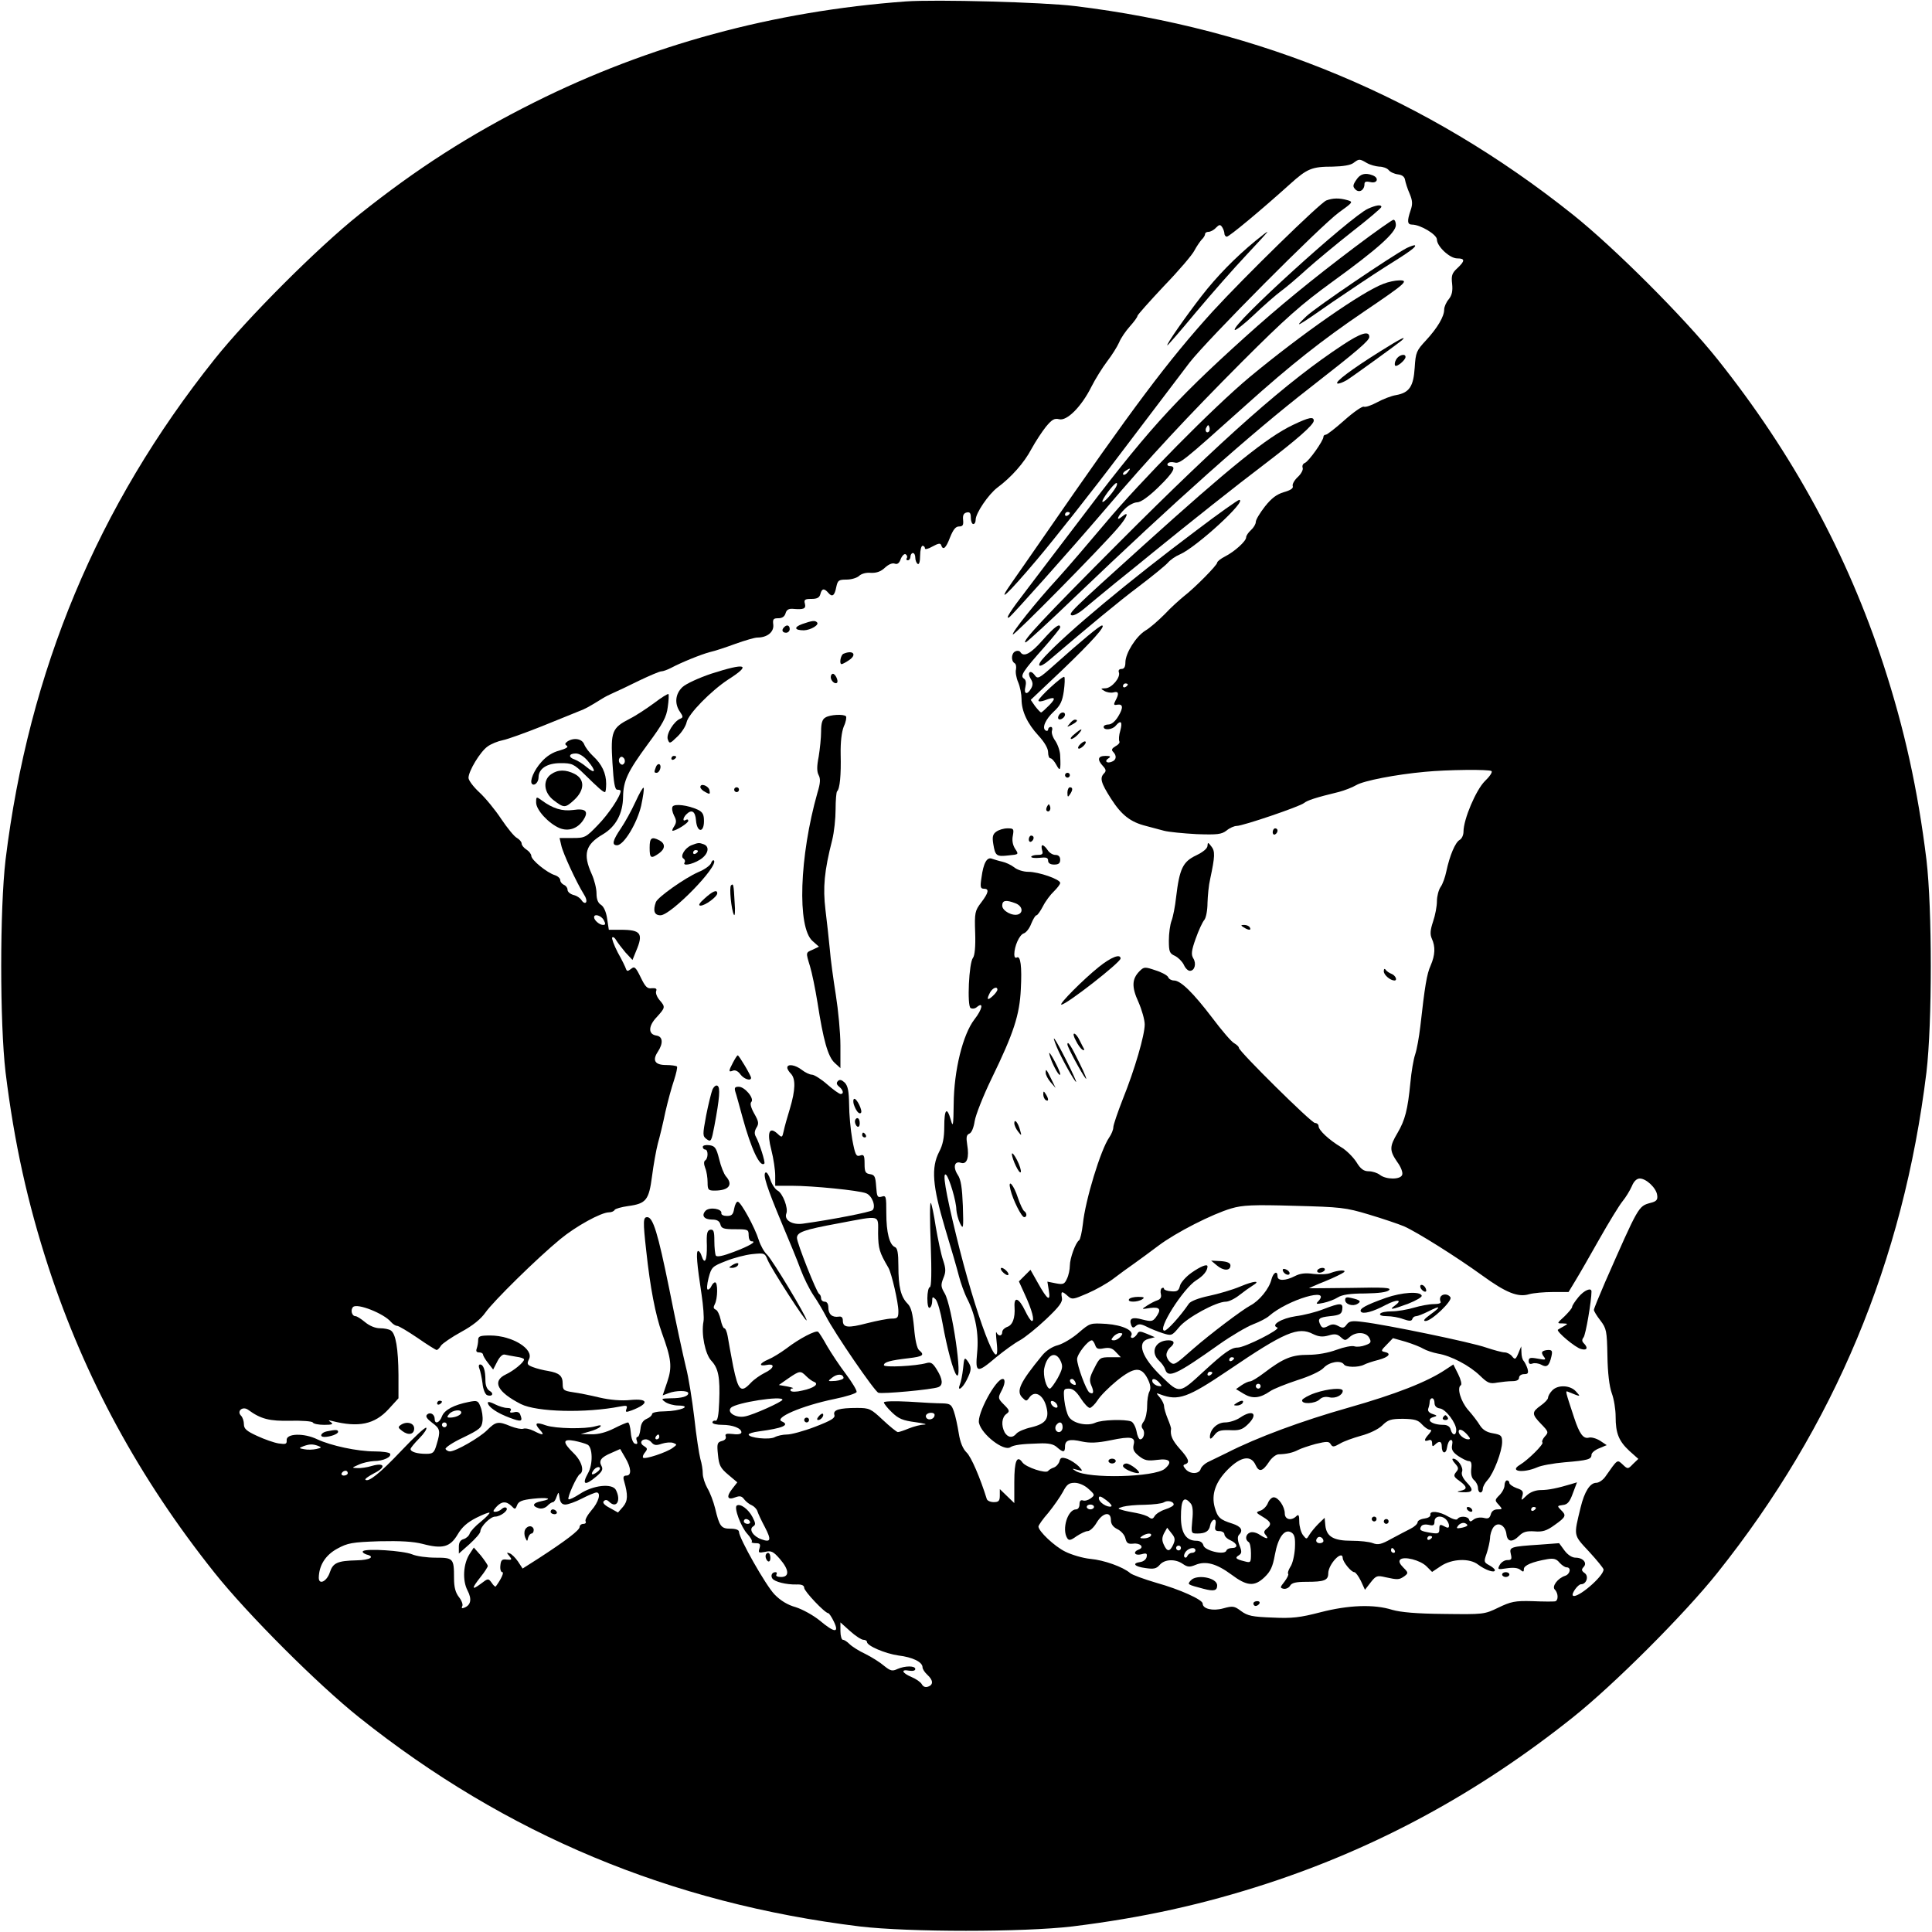 <?xml version="1.0" encoding="UTF-8"?>
<svg data-bbox="0.5 0.291 799 799.209" viewBox="0 0 800 800" height="1066.667" width="1066.667" xmlns="http://www.w3.org/2000/svg" data-type="shape">
    <g>
        <path d="M375 .6c-54.6 4-106.2 18-153.8 41.8-26.6 13.3-48.6 27.4-72.4 46.4-17.1 13.6-46.4 42.9-60 60C40.4 209.5 11.9 277.7 2.3 356c-2.4 20.4-2.4 67.6 0 88 3.6 29.2 9.1 54.1 17.8 80.8 15 45.8 37.6 87.4 68.7 126.4 13.6 17.1 42.9 46.4 60 60 60.7 48.4 128.9 76.9 207.2 86.5 20.4 2.4 67.6 2.4 88 0 29.2-3.6 54.1-9.1 80.8-17.8 45.8-15 87.4-37.6 126.4-68.7 17.1-13.6 46.4-42.9 60-60 48.4-60.7 76.9-128.9 86.5-207.2 2.4-20.4 2.4-67.6 0-88-3.6-29.2-9.1-54.1-17.8-80.8-15-45.8-37.6-87.4-68.7-126.4-13.6-17.1-42.9-46.4-60-60-60.4-48.2-129.4-77-206.2-86.3C432.1.9 387.3-.3 375 .6m191 66.9c1.4.8 3.7 1.4 5.1 1.5 1.5 0 3.2.6 3.9 1.4.6.8 2.3 1.6 3.8 1.8 1.8.2 2.8 1 3 2.3.2 1.1 1 3.7 1.9 5.7 1.2 2.9 1.3 4.3.4 6.9-1.5 4.4-1.4 5.9.6 5.9 3.4 0 10.3 4.1 10.3 6.2 0 2.8 5.3 7.8 8.4 7.8 3.3 0 3.3 1 0 4.1-2.2 2-2.5 3.1-2.1 6.5.3 2.9-.1 4.7-1.4 6.3-1.1 1.3-1.9 3.2-1.9 4.3 0 2.9-2.8 7.6-7.5 12.7-4 4.3-4.3 5-4.7 11.3-.5 7.8-2.2 10.4-7.7 11.4-2 .3-5.5 1.7-7.9 3s-4.8 2.1-5.5 1.8c-.7-.2-4.3 2.3-8 5.6s-7.2 6-7.7 6c-.6 0-1 .4-1 .9 0 1.6-6.1 10.2-7.7 10.8-.8.3-1.2 1.2-.9 2s-.6 2.5-2 3.8c-1.5 1.4-2.4 3.1-2.1 3.8.3.9-.9 1.7-3.7 2.5-3 .9-5.1 2.5-7.8 5.9-2.1 2.7-3.8 5.5-3.8 6.4s-.9 2.4-2 3.4-2 2.3-2 3c0 1.6-4.8 5.9-8.7 7.9-1.8.9-3.3 2.1-3.3 2.6 0 1-9.1 10.3-13.9 14-1.7 1.4-5.3 4.6-7.8 7.3-2.6 2.6-6.1 5.7-8 6.8-3.9 2.4-8.3 9.4-8.3 13.2 0 1.8-.5 2.7-1.6 2.7-1 0-1.4.6-1.1 1.4.8 2.1-3 6.6-5.6 6.6-2 .1-2.1.1-.4 1.1 1 .6 2.7.9 3.8.6 2.1-.6 2.4.5.8 3.4-.9 1.7-.7 2 .7 1.7 2.5-.4 2.6 1.3.4 4.9-1.2 2-2.8 3.3-4 3.3-1.1 0-2 .4-2 1 0 1.5 3.6 1.2 5-.5 2.1-2.5 2.9-1.7 1.9 2-.6 1.9-.7 3.9-.4 4.5.3.5-.4 1.4-1.6 2-1.5.9-1.8 1.5-1 2.3 1.6 1.6 1.4 3.4-.5 4.1-2.2.9-3.2-.3-1.4-1.4 1.1-.7.8-1-1.2-1-3.2 0-3.6 1.5-1.1 4.2 1.3 1.4 1.4 2.1.5 3-1.9 1.9-1.4 3.9 2.9 10.6s8 9.6 14.4 11.2c2.2.6 5.6 1.5 7.5 2s8 1.1 13.5 1.4c8.6.3 10.3.1 12.4-1.5 1.3-1.1 3.2-1.9 4.2-1.9 2.5 0 26.1-8 27.9-9.5 1.4-1.1 4.6-2.2 14.5-4.6 2.2-.6 5.4-1.8 7.1-2.8 3-1.8 16.3-4.4 28.4-5.5 9.1-.9 26.9-1.1 27.6-.3.5.4-.8 2.3-2.8 4.2-3.6 3.6-8.8 15.7-8.8 20.9 0 1.4-.7 2.9-1.6 3.4-1.8 1-4.1 6.4-5.5 13-.5 2.4-1.5 5.3-2.4 6.5-.8 1.2-1.5 3.8-1.5 5.9 0 2-.7 5.8-1.6 8.4-1.2 3.6-1.3 5.3-.5 7.1 1.5 3.3 1.4 6.7-.5 11.1-1.6 3.5-2.4 8.5-4.3 25.4-.5 4.2-1.4 9.3-2.1 11.4-.7 2-1.6 7.3-2 11.8-1.1 11.2-2.2 15.4-5.3 20.7-3.4 5.7-3.4 7.3-.1 12.1 1.5 2 2.4 4.4 2 5.3-.7 2-6.6 2-9.2 0-1-.8-3.1-1.5-4.6-1.5-2.1 0-3.4-.9-5.2-3.9-1.4-2.1-4.2-4.9-6.3-6.1-5-3-9.3-7-9.3-8.7 0-.7-.7-1.3-1.5-1.3-1.5 0-31.5-29.7-31.5-31.1 0-.5-.9-1.3-1.9-1.9-1.1-.5-5.2-5.3-9.1-10.5-8-10.5-13.1-15.5-15.9-15.5-1 0-2.1-.6-2.4-1.4-.3-.7-2.6-2-5.2-2.8-4.4-1.5-4.8-1.5-6.6.3-3.2 3.2-3.4 6.5-.5 12.8 1.4 3.2 2.6 7.4 2.6 9.3 0 4.4-4.1 18.6-9.1 31-2.1 5.4-3.9 10.6-3.9 11.6s-.8 2.9-1.7 4.2c-3.5 5-9.9 25.9-10.9 35.8-.4 3.4-1.1 6.5-1.6 6.8-1.4.9-3.8 7.4-3.8 10.5 0 1.5-.5 4-1.2 5.4-1 2.2-1.5 2.5-4.6 1.9l-3.5-.7.6 3.7c.8 4.8-.6 3.9-4.5-3.1l-3.1-5.5-2.4 2.4-2.4 2.4 2.5 5.5c3 6.5 4.1 10.9 2.9 10.9-.5 0-1.7-1.9-2.8-4.2-2.6-5.4-4.7-6.2-4.4-1.6s-.8 7.6-3.2 8.3c-1 .4-1.9 1.3-1.9 2.1 0 1.7-1.6 1.9-2.4.1-.3-.6-.2 1.2.1 4.1 1.9 16.9-8.7-10.9-16.8-44.4-4.4-18-5.8-26.5-4.1-24.9 1.3 1.3 4.2 11 4.2 14.4.1 1.4.7 3.9 1.5 5.6 1.4 2.8 1.5 2.3 1.2-7.2-.3-7.5-.8-10.9-2.1-12.8-2.1-3.2-1.4-5.9 1.3-5 2.5.8 3.5-2.2 2.6-7.5-.5-3.1-.3-4.1.9-4.6.9-.3 1.8-2.5 2.2-5.2.4-2.5 3.5-10.4 7-17.6 9.2-18.9 11.6-26.4 12.1-37 .5-9.4-.1-14.1-1.7-13.1-.6.3-1-.2-1-1.3 0-3.4 2.1-8.1 3.9-8.7 1-.3 2.4-2.1 3.1-4 .8-1.9 1.7-3.5 2.2-3.5.4 0 1.6-1.7 2.7-3.8 1-2 3.1-4.8 4.5-6.1 1.4-1.4 2.6-2.9 2.6-3.5 0-1.5-8.9-4.6-13.2-4.6-2 0-4.6-.8-5.9-1.9-1.3-1-3.5-2-4.9-2.3s-3.3-.9-4.2-1.2c-2.1-.9-3.6 1.7-4.4 7.9-.6 3.8-.4 4.5 1 4.5 2.3 0 2 1.6-1.1 5.7-2.6 3.4-2.8 4.2-2.5 12.6.2 5.7-.2 9.4-.9 10.3-1.7 2-2.5 19.9-1 20.8.7.4 1.8.3 2.6-.4 2.9-2.4 2.3.9-1 5.1-4.8 6.2-8.5 21.1-8.6 35.1-.1 9-.3 9.8-1.2 6.5-1.6-5.6-2.7-4.5-2.7 2.8 0 4.6-.6 7.6-2.1 10.4-3.4 6.6-2.8 14.1 2.4 31.6 2.5 8.2 5.1 17.2 5.8 20 .7 2.7 2.2 7 3.5 9.5 3.3 6.5 4.8 14.3 4 22.2-.8 8.4-.1 8.6 7.9 1.8 3.3-2.7 7.7-5.9 9.8-7 2-1.1 6.9-5 10.8-8.7 5.6-5.3 7-7.2 6.6-9-.5-2.7 0-2.9 2.5-.6 1.7 1.5 2.2 1.4 8-1.1 3.5-1.5 8.3-4.2 10.8-6.1s6.3-4.7 8.5-6.2c2.2-1.6 6.8-4.9 10.2-7.5 7.3-5.5 22.3-13.1 30.1-15.4 4.7-1.4 9-1.6 26.2-1.1 19.1.5 21.2.7 30.8 3.6 5.7 1.7 12.2 3.9 14.6 4.9 5.4 2.4 21.8 12.7 32.3 20.3 9.9 7.2 14.9 9.2 19.5 7.8 1.8-.5 6.2-.9 9.8-.9h6.5l2.9-4.8c1.6-2.6 6-10.3 9.9-17.2s8.2-13.9 9.5-15.5c1.4-1.7 3.1-4.5 3.9-6.3.8-2 2-3.2 3.3-3.2 2.7 0 6.9 4 7.2 6.9.3 1.9-.3 2.6-2.8 3.2-5 1.4-4.8 1.1-18.8 32.9-2.5 5.8-4.6 10.9-4.6 11.4s1.2 2.5 2.7 4.4c2.5 3.3 2.7 4.3 2.9 14.6.1 7.1.8 12.7 1.8 15.5.9 2.4 1.6 6.7 1.6 9.7 0 6.9 1.3 10.1 5.7 14.2l3.7 3.3-2.2 2.1c-2.1 2.2-2.2 2.2-4.3.2-2.3-2.1-2-2.3-7.2 5.1-1 1.4-2.7 2.5-3.7 2.5-2.6 0-4.9 3.6-6.5 10.2-2.9 12-3.1 11.2 3.5 18.3 3.3 3.6 6 6.9 6 7.4 0 2.9-11.1 12.3-12.7 10.8-.7-.8 2.1-4.7 3.4-4.7 2.2 0 3.3-3.3 1.5-4.6-1.4-1-1.4-1.5-.5-2.5 1.7-1.7-.2-3.9-3.3-3.9-1.4 0-3.2-1.1-4.6-3l-2.2-3-8 .6c-12.2.8-12.7 1-12 3.9.5 2.1.3 2.5-1.5 2.5-1.1 0-2.5.9-3.1 2-1 1.9-.9 2 2.9 1.4 2.7-.4 4.6-.2 5.6.6 1.2 1 1.5 1 1.5-.3 0-1.5 3.4-3 9.8-4.1 2.5-.4 3.7-.1 4.9 1.4 1 1.1 2.3 2 3 2 2 0 1.5 2.8-.6 3.5-3.1 1-5.6 4.4-4.3 5.7 1.6 1.6 1.5 4.8 0 4.9-.7.1-4.9.1-9.4-.1-7.1-.2-8.8.2-14 2.7-5.8 2.8-6.1 2.8-22.4 2.6-11.5-.1-18-.7-21.5-1.7-7.6-2.4-18.1-2-29.7 1-8.5 2.2-11.8 2.6-19.9 2.2-8.3-.3-10.3-.7-13-2.7-2.8-2.1-3.4-2.2-7.4-1.1-4.3 1.2-8.5.2-8.5-2 0-1.6-9.5-5.9-19.2-8.6-5.1-1.5-10-3.3-10.8-4-3-2.6-10.9-5.4-16.5-5.9-3.1-.3-7.8-1.7-10.4-3-4.5-2.2-11.1-8.5-11.1-10.4 0-.5 1.8-3.1 4.1-5.7 2.2-2.7 4.9-6.6 6-8.6 1.6-3.1 2.5-3.8 4.9-3.8 1.7 0 4.1 1 5.7 2.5 2.7 2.4 2.7 2.6 1 3.9-1.1.8-2.5 1.2-3.3.9-.9-.3-1.4.2-1.4 1.6 0 1.2-.6 2.1-1.4 2.1-3.5 0-6 8.2-3.7 11.9.7 1.1 1.4 1 3.9-.8 1.7-1.1 3.7-2.1 4.6-2.1s2.6-1.6 3.7-3.5c2.5-4.2 5.9-4.8 5.9-1.1 0 1.7.9 2.9 2.7 3.8 1.5.7 3 2.4 3.3 3.8.5 2 1.1 2.4 3.2 2.2 2.9-.4 4.8 1.5 2.4 2.4-2.7 1-1.8 2.7 1 2 2.1-.6 2.5-.4 2.2 1.1-.2 1-1.3 1.9-2.6 2.1-3.6.5-2.5 1.9 2.1 2.5 3.4.5 4.5.3 5.9-1.3 2-2.4 6.5-2.6 9.6-.4 1.9 1.3 2.8 1.4 5.2.4 4.3-1.8 8.8-.5 14.9 4 6.4 4.8 9.5 5.1 13.7 1.1 2.5-2.4 3.4-4.3 4.3-9.3 1.3-7.2 4-11 6.9-9.2 1.3.9 1.6 2.3 1.4 6.5-.2 3-1 6.5-1.9 7.7-.8 1.3-1.2 2.6-.9 2.9s-.4 1.7-1.5 3.2c-1.9 2.4-2 2.6-.3 3 .9.1 2.1-.4 2.6-1.3.7-1.2 2.4-1.6 6.8-1.6 7.3 0 9-.6 9-3.5 0-3.8 5.9-10 6-6.3.1 1.6 3.5 5.8 4.8 5.8.5 0 1.7 1.6 2.7 3.6l1.7 3.7 2.4-3.1c2.2-2.8 2.7-2.9 6.1-2.1 5.1 1.1 5.6 1.1 7.8-.4 1.7-1.3 1.7-1.5-.4-3.6-1.5-1.5-2-2.6-1.3-3.3 1.5-1.5 8.3.2 10.9 2.8l2.3 2.3 3.6-2.4c4.6-3.1 12-3.4 15.5-.6 2.9 2.2 6.9 3.6 6.9 2.3 0-.5-1.1-1.4-2.4-2.1-2.2-1.2-2.2-1.5-1-4.9.7-2.1 1.3-4.9 1.4-6.3 0-1.4.6-3.4 1.4-4.5 1.9-2.5 5-.8 5.4 3 .4 3.1 2.4 3.4 5.3.5 1.6-1.6 3.1-2 6.2-1.8 3.4.3 5.1-.2 8.4-2.6 4.8-3.4 5-4 2.6-6.3-1.6-1.6-1.5-1.7.8-2 2-.2 2.9-1.3 4.2-4.9l1.7-4.5-2.3.7c-5.7 1.7-9.5 2.5-12.6 2.5-2.2 0-4.4.8-5.9 2.2-2.4 2.3-2.4 2.3-1.8.2.5-1.8.1-2.4-2.4-3.2-1.6-.6-3-1.6-3-2.1 0-.6-.4-1.1-1-1.1-.5 0-1 .9-1 2s-.9 2.9-2.1 4.1c-2 2-2 2.2-.3 4 1.6 1.8 1.6 1.9-.5 1.9-1.5 0-2.5.8-2.8 2.1-.5 1.6-1.1 1.9-3 1.4-1.5-.3-3.2 0-4.1.7-1.2 1-1.6 1-1.9 0-.5-1.4-3.9-1.6-4.8-.2-.3.5-1.9.1-3.8-1-3.6-2.2-7.8-2.6-7.4-.8.1.8-1 1.4-2.5 1.6-1.6.2-2.8.9-2.8 1.5 0 .7-1.3 1.9-2.9 2.7s-5.2 2.7-8 4.2c-4.1 2.3-5.5 2.6-7.6 1.8-1.5-.6-5.4-1-8.8-1-7.5 0-10.4-1.7-10.9-6.3l-.3-3.2-2.6 2.5c-1.4 1.4-3.1 3.5-3.7 4.5-1.2 2-1.2 2-2.7.1-.8-1.1-1.5-3.6-1.5-5.5 0-2.7-.3-3.2-1.2-2.3-2.1 2.1-4.8 1.4-4.8-1.1 0-2.8-2.6-6.7-4.6-6.7-.8 0-1.9 1.1-2.4 2.4s-1.9 2.7-3 3.1c-2.1.7-2.1.8.9 2.6 3.5 2.1 3.8 3.1 1.6 4.9-1.2 1-1.3 1.6-.4 2.6 1.5 1.8.4 1.8-2.5-.1-1.3-.9-3.1-1.3-4-.9-1.8.7-2.2 2.9-.6 3.9.6.3 1 2.4 1 4.7 0 3.9-.1 4-2.7 3.3-3.6-.9-4.1-1.4-2.3-2.5 1.2-.8 1.3-1.5.2-4.2-.8-2.1-.8-3.6-.2-4.2 1.9-1.9 1-3.5-2.7-4.7-5.1-1.6-6.1-2.5-7.3-6.7-1.5-5.4.3-10.6 5.5-15.8 5.3-5.3 9.5-6 11.4-1.8 1.4 3.1 2.9 2.8 5.6-1.3 1.1-1.7 2.9-3.1 4-3.1 3.4-.1 5.9-.7 8-1.8 1.1-.6 4.4-1.7 7.3-2.5 4.6-1.1 5.5-1.1 6.2.1.8 1.3 1.3 1.2 3.8-.2 1.6-1 5.6-2.4 8.8-3.3 3.4-.9 7-2.6 8.7-4.2 2.4-2.4 3.6-2.8 8.7-2.8 4.8.1 6.2.5 7.8 2.3 1.1 1.2 2.5 2.2 3.2 2.2.9 0 .8.5-.3 1.8-2.1 2.3-2.2 3.3-.2 2.6q1.5-.6 1.5 1.2c0 1.4.3 1.5 1.2.6 1.7-1.7 2.8-1.5 2.8.7 0 3.1 1.8 3.4 2.2.4.2-1.4.8-2.8 1.4-3 .7-.2 1 .5.7 2-.4 1.9.2 3 2.5 4.6 1.7 1.1 3.6 2.1 4.4 2.1 1 0 1.3 1 1 3.3-.2 2.2.2 3.8 1.2 4.6.9.8 1.6 2.2 1.6 3.2 0 1.1.5 1.9 1 1.9.6 0 1-.7 1-1.5 0-.9.9-2.5 2-3.7 2.5-2.7 6-11.9 6-15.7 0-2.6-.4-3-3.8-3.6-2.5-.4-4.2-1.4-5.4-3.3-.9-1.5-3.1-4.4-4.9-6.4-3.1-3.6-4.7-9.2-3-10.2.5-.3 0-2.4-1.1-4.6l-2-4-3.2 2.1c-7.6 5.1-20.6 10.2-40.3 15.8-19.1 5.4-37.8 12.3-50.3 18.7-2.5 1.2-5.8 2.8-7.4 3.6-1.6.7-3.1 2.1-3.4 3-.6 2.3-4.5 2.3-6.3.1-1.1-1.3-1.1-1.7-.1-2 2-.7 1.4-2.3-2.3-6.4-3.1-3.5-4-5.6-3.6-8.2.1-.4-.6-2.4-1.4-4.3-.8-2-1.5-4.3-1.5-5.2 0-.8-.8-2.4-1.7-3.5-1.7-2-1.7-2 .2-1.3 7.4 2.8 11.3 1.4 28.3-10.1 23.1-15.7 28.8-18.1 34.9-14.9 2.3 1.1 3.9 1.3 6.4.6 2.6-.8 3.7-.6 5.1.7 1.7 1.5 1.9 1.5 3.6 0 2.6-2.4 6.9-2.2 8.2.3.9 1.7.7 2.2-1.6 3-1.5.6-3.5.8-4.5.5-1.1-.4-4.4.3-7.4 1.4-3.5 1.3-8 2.1-11.8 2.1-6.8 0-10.3 1.4-18.3 7.5-2.5 1.9-5.1 3.5-5.8 3.5-.6 0-2.2.7-3.5 1.6l-2.3 1.6 3.3 2c3.5 2.1 6.6 1.8 10.8-1.1 1.4-1 6.5-3 11.3-4.6 5.1-1.6 9.6-3.7 10.9-5.1 2.3-2.5 7.2-3.3 8.4-1.4.8 1.2 5.9 1.3 8.3.1.9-.5 3.6-1.4 6-2 4.4-1.2 5.5-2.7 2.5-3.3-1.6-.3-1.4-.7.9-3l2.6-2.7 5.3 1.5c2.9.9 6.2 2.2 7.3 2.9 1.2.7 3.9 1.6 6 2 5.5.9 13.2 5 17.5 9.2 3.1 3 4 3.4 7.1 2.8 1.9-.3 4.7-.6 6.3-.6 1.7 0 2.7-.5 2.7-1.4 0-.8.9-1.5 2.1-1.5 1.6 0 1.9-.4 1.4-2.3-.4-1.2-1.1-2.6-1.6-3.2-.5-.5-.9-2-.9-3.5l-.1-2.5-1.2 2.9c-1.1 2.6-1.4 2.7-2.6 1.2-.7-.9-2.1-1.6-3.1-1.6-.9 0-4.3-.9-7.6-2-6.2-2.2-41.6-9.5-51-10.6-4.6-.6-5.7-.4-6.8 1.1-1 1.4-1.6 1.6-3.4.6-1.7-.9-2.7-.9-4.3 0-1.7.9-2.4.8-3-.2-1.5-2.8-.9-3.4 3.8-3.9 4-.4 4.9-.9 5.1-2.8.4-2.8-.8-2.8-7.8-.1-3 1.2-8.2 2.5-11.4 2.9-6 .9-10.6 3.7-7.7 4.7 1.6.7-13.5 8.3-16.4 8.3-2.7 0-5.5 2-14 9.8-10.2 9.4-10 9.4-17.3 2.4-8.5-8.1-10.7-14.5-5.6-15.8l2.6-.7-3.3-1.4c-2.9-1.2-3.4-1.2-4.1.2-.5.8-1.4 1.5-1.9 1.5-.6 0-.8-.4-.5-.9 1.3-2.1-3.5-4.4-10.2-4.9-6.8-.4-6.8-.4-11.5 3.6-2.6 2.3-6.5 4.6-8.6 5.2-2.4.6-5 2.3-6.6 4.3-9.2 11.2-10.9 14.8-8.1 17.5 1.5 1.5 1.7 1.5 2.9-.2 2.1-2.9 5.4-1.2 6.8 3.3 1.6 5.4.1 7.6-6 9.1-2.8.6-5.5 1.8-6.2 2.6-1.6 2-3.6 1.7-4.9-.5-1.5-2.9-1.2-6.2.7-7.6 1.5-1.1 1.4-1.5-1-3.9s-2.5-2.8-1.2-5.3c1.7-3.1 1.9-5.3.7-5.3-2.9 0-10.8 14.7-9.8 18.3 1.2 4.8 10.2 11.7 12.9 10 1.5-1 4.8-1.4 11.8-1.6 4.2-.2 6.2.3 7.6 1.6 2.5 2.2 3.3 2.2 3.3-.3 0-2.7 1.8-3.3 7-2.1 3.3.7 6.3.6 11.8-.5 8.6-1.8 10.5-1.4 9.6 1.9-.4 1.9.1 2.9 2.2 4.6 2.4 1.9 3.6 2.1 7.6 1.6 5.2-.7 6.5.8 3.1 3.7-4.2 3.5-31.6 4.2-36.9.9-1.7-1.1-1.6-1.1.6-.5 2.5.7 2.5.6.7-1.4-1.1-1.1-3.2-2.5-4.7-3.1-2.4-.8-2.9-.6-3.3 1-.3 1-1.3 2.2-2.4 2.6-1 .3-2 1-2.3 1.4-.9 1.2-9.1-1.5-10.6-3.5-2.3-3.3-3.4-.7-3.4 8.1v8.7l-3-2.9-3-2.9v2.7c0 2.2-.5 2.7-2.5 2.7-1.4 0-2.7-.6-2.9-1.3-2.7-8.7-6.5-17.6-8.4-19.3-1.5-1.5-2.6-4.1-3.2-7.9-.5-3.2-1.4-7.3-2-9-1-2.9-1.5-3.3-4.8-3.4-2 0-8.3-.3-13.9-.7-5.9-.3-10.3-.2-10.3.3s1.5 2.4 3.3 4.1c2.8 2.7 4.5 3.4 9.8 4.1 3.5.5 5.1.9 3.6 1-1.5 0-4.4.8-6.4 1.6-1.9.8-4 1.5-4.5 1.5s-3.3-2.3-6.2-5c-5-4.7-5.6-5-10.7-5-7.4 0-10.1.8-9.4 2.9.4 1.3-1.3 2.3-8 4.9-4.7 1.8-9.9 3.2-11.6 3.2s-4 .5-5.1 1.1c-2.2 1.2-10.8.3-10.8-1.1 0-.4 1.9-1 4.3-1.3 9.7-1.3 12.9-2.6 9.5-4.1-3.6-1.4 8.1-6.5 21.7-9.3 4.9-1 9-2.3 9.2-2.9s-1.8-3.9-4.4-7.4c-2.6-3.4-6.1-8.7-7.8-11.6-1.6-2.9-3.3-5.6-3.7-5.9-.8-.9-7.9 2.8-13.2 6.9-2.3 1.7-5.7 3.8-7.4 4.5-3.8 1.6-4.2 3-.7 2.3 3.6-.7 3.1 1.4-.9 3.3-1.8.9-4.4 2.7-5.7 4.1-4.1 4.4-5.2 3.3-7.3-6.8-1-5.1-2-10.8-2.3-12.6-.3-1.7-.9-3.2-1.4-3.2-.4 0-1.1-1.6-1.5-3.6-.4-1.9-1.3-3.8-2-4.1-1-.4-1.1-1-.4-2.3 1.2-2.3 1.3-9 .1-9-.5 0-1.1.7-1.5 1.5-.3.8-1 1.5-1.5 1.5s-.4-2 .3-4.8c1.2-4.5 1.5-4.8 7.1-7 3.2-1.3 8.1-2.6 11-2.9 5-.5 5.2-.5 6.4 2.5 1.5 3.6 16 26.1 16.1 24.9 0-1.5-14.2-25.1-16.4-27.2-1.2-1.1-2.7-3.8-3.4-6-1.6-5.2-7.4-15.8-8.7-15.9-.5-.1-1.2 1.2-1.5 2.9-.4 2.4-1 3-3 3-1.4 0-2.4-.5-2.3-1.1.4-1.9-4.8-2.7-6.5-1.1-1.9 2-.7 3.7 2.7 3.7 2 0 3 .6 3.4 2 .4 1.7 1.4 2 6.1 2 5.3 0 5.6.1 5.6 2.5 0 1.4.5 2.5 1.2 2.5 2.4 0-.8 1.9-7.4 4.4-4.5 1.7-6.9 2.2-7.4 1.5-.3-.6-.6-3.3-.6-6 0-4.1-.3-4.9-1.7-4.7-1.3.3-1.6 1.5-1.4 6.6.1 6.1-.9 8.2-2.2 4.2-.3-1.1-1-2-1.4-2-1 0-.5 5.6 1.4 18 .7 4.7 1.1 9.7.8 11.2-1 5.2.7 13.5 3.2 16.2 3 3.2 3.7 6.9 3.3 17.1-.2 5.7-.7 7.9-1.5 7.8-.7-.2-1.3.2-1.3.7 0 .6 1.8 1 4.1 1 4.3 0 7.9 1.4 7.9 3.1 0 .7-1.4 1-3.5.7-2.7-.3-3.4-.1-3 1 .3.8-.3 1.6-1.6 1.9-1.9.5-2.1 1.1-1.6 5.7.4 4.3 1 5.5 4.2 8.2l3.8 3.2-2.1 2.7c-2.6 3.3-2 4.8 1.3 3.5 1.9-.7 2.7-.5 3.7.9.7.9 2.1 2 3.1 2.4.9.4 2 1.5 2.3 2.4.3 1 1.7 4 3.1 6.6 2.8 5.4 2.5 6.5-1.4 5.1-3.4-1.2-5.3-4.1-3.5-5.3 1.2-.7 1.1-1.4-.2-3.9-1.7-3.3-5-5.7-6.5-4.8-1.3.8 1.7 8.9 4.4 11.8 1.3 1.4 2.1 2.9 1.8 3.2-.4.3.4.6 1.6.6 1.8 0 2.1.4 1.6 2.1-.6 1.9-.4 2 2.3 1.5 2.5-.6 3.4-.2 6.1 2.9 3.9 4.5 4.1 7.5.5 7.5-1.4 0-2.3-.4-1.9-1 .3-.6.2-1-.4-1-1.4 0-2.1 1.4-1.3 2.6.9 1.4 5.8 2.6 10 2.5 2.2-.1 3.2.4 3.2 1.4 0 1.4 8.6 10.5 10 10.5.3 0 1.4 1.6 2.3 3.5 2.3 4.8.3 4.7-5.9-.5-2.7-2.2-7.1-4.6-9.9-5.5-3.3-.9-6.3-2.7-8.8-5.3-3.6-3.7-14.7-23.3-14.7-25.9 0-.8-1.3-1.3-3.5-1.3-3.9 0-4.6-.9-6.4-8.5-.7-2.8-2.1-6.5-3.2-8.3-1-1.8-1.9-4.5-1.9-6s-.4-4.2-1-6.1c-.5-1.9-1.7-9.5-2.5-17-.9-7.5-2.4-17-3.5-21.1-1-4.1-4.2-18.7-6.9-32.4-4.7-23.1-6.7-29.6-9.1-29.6-1.7 0-1.8 1.6-.4 14 1.6 15 3.8 26.5 6.5 34 3.9 10.7 4.3 14 2.2 20.2l-1.9 5.6 2.4-.9c3-1.2 8.2-1.2 8.2 0 0 1.3-2.7 2.1-7.3 2.1-3.9.1-4.1.2-2.3 1.5 1.1.8 3.6 1.5 5.5 1.5 6 .1.8 2.3-5.6 2.4-3 0-5.3.5-5.3 1.1s-1 1.5-2.2 2c-1.6.7-2.4 2-2.6 4.2-.2 1.8-.7 3.3-1.2 3.3s-.7.7-.3 1.6c.4 1.2.2 1.5-.8 1.2-.8-.3-1.5-2.1-1.7-4.6-.2-2.3-.7-4.2-1.2-4.2-.4 0-3.1 1.1-5.8 2.5-3.2 1.6-6.5 2.5-9.3 2.4l-4.4-.1 3.5-1c1.9-.5 4-1.4 4.5-2 .7-.7.1-.8-2-.2-4.2 1.2-16.4 1-20.5-.4-4.1-1.5-4.9-.9-2.5 1.8 2.2 2.4 1.4 2.5-2.5.5-1.6-.8-3.5-1.2-4.3-.9s-3.1-.2-5.2-1c-5.2-2.2-6.2-2-9.8 1.6-3.1 3.1-13 8.8-15.4 8.8-.6 0-1.5-.4-1.8-1-.3-.5 2.9-2.7 7.2-4.7 7-3.4 7.8-4.1 8.1-6.9.2-1.6-.2-4.3-.8-5.8-1-2.6-1.3-2.8-4.8-2.1-6.2 1.2-10.2 3.3-11.2 6s-3 3.4-3 1.1c0-2-1.9-3.1-3.2-1.8-.7.7 0 1.7 2.1 3.3 3.4 2.5 3.6 3.4 1.9 9-1 3.5-1.5 3.9-4.4 3.9-3.6 0-6.4-.8-6.4-2 0-.4 1.6-2.4 3.6-4.4s3.3-4 2.9-4.4-5 3.9-10.3 9.5c-9 9.5-13.7 13.2-14.9 12-.3-.3 1.4-1.5 3.7-2.7 5-2.5 4.3-4.5-1-3-1.9.6-4.6 1-6 .9-2.5-.1-2.4-.1.5-1.4 1.7-.8 4.5-1.4 6.3-1.5 3.9 0 7.5-1.7 6.7-3.1-.4-.5-3.2-.9-6.3-.9-7.3 0-18.2-2.4-23.8-5-5.5-2.7-13-2.5-12.7.4.1 1.6-.4 1.7-3.3 1.3-1.9-.3-5.9-1.7-8.9-3.1-4.4-2-5.5-3-5.5-4.8 0-1.3-.5-2.9-1.2-3.6-1.9-1.9.7-4.1 3-2.4 5.2 3.8 8.8 4.7 17.4 4.5 4.8-.1 9 .2 9.3.7.3.6 2.5 1 4.8 1 3.2 0 3.9-.3 2.7-1.1s-1.1-.9.5-.5c11 2.8 17.6 1.4 23.4-4.9l4.1-4.5v-9.7c-.1-10.8-1.1-17.1-3.2-18.4-.7-.5-2.7-.9-4.5-.9-1.9 0-4.3-1-6.1-2.5-1.7-1.4-3.4-2.5-4-2.5-1.5 0-2.2-2.6-1-3.8 1.7-1.7 12.8 2.7 15.7 6.2.8.9 1.9 1.6 2.5 1.6.7 0 4.5 2.3 8.5 5 4 2.8 7.6 5 7.9 5 .4 0 1.2-.8 1.8-1.8.6-.9 4.4-3.5 8.4-5.7 4.8-2.6 8.1-5.3 10-8 3.2-4.6 21.5-22.6 31-30.4 6.4-5.3 16.9-11.1 20.2-11.1.9 0 2-.4 2.3-1 .3-.5 2.8-1.2 5.6-1.6 7.5-1 8.6-2.5 9.9-12.4.6-4.7 1.7-10.8 2.4-13.5.8-2.8 2.2-8.6 3.1-13 1-4.4 2.6-10.3 3.6-13.2.9-2.8 1.5-5.4 1.2-5.7-.4-.3-2.4-.6-4.5-.6-4.6 0-5.8-1.9-3.4-5.5 2.3-3.5 2.1-6.3-.6-6.7-3.5-.5-3.4-4 .2-7.7 3.5-3.9 3.6-4.1 1.1-7-1.1-1.3-1.7-2.9-1.4-3.7.4-1-.1-1.3-1.8-1.2-1.9.3-2.7-.6-4.6-4.5-2.1-4.3-2.6-4.7-4-3.5-1.3 1-1.7 1.1-2.1 0-.2-.7-1.7-3.8-3.4-6.8-1.6-3.1-2.6-5.9-2.3-6.2.4-.4 1.1.1 1.7 1.2.6 1 2.3 3.2 3.8 5l2.9 3.1 1.5-3.7c3.1-7.3 2-8.8-6.4-8.8h-4.9l-.7-4.6c-.4-2.8-1.4-5-2.5-5.7-1.3-.8-1.9-2.3-1.9-4.8 0-2-.9-5.6-2-8-3.7-8.2-2.6-12.2 4.6-16.4 5.4-3.2 8.3-8.6 8.4-15.5.1-6.7 1.9-10.5 10.2-21.8 6.3-8.5 7.8-11.3 8.3-15.4.4-2.7.5-5.1.3-5.4-.3-.2-2.9 1.4-5.9 3.7-3 2.2-7.5 5.2-10.1 6.5-7.4 3.8-8 5.3-7.2 18.3.5 8.3 1 11.1 2 11.1.8 0 1.4.2 1.4.5 0 2.1-5 9.6-9.4 14.1-5 5.2-5.4 5.4-10.5 5.4h-5.4l.7 3c.6 3.1 6.3 15.4 9.3 20.2 1 1.5 1.4 3 .9 3.5-.4.4-1.2 0-1.7-.8-.5-.9-2-2-3.4-2.3-1.4-.4-2.5-1.3-2.5-2.2 0-.8-.7-1.7-1.5-2-.8-.4-1.5-1.2-1.5-1.9 0-.8-1-1.7-2.2-2.1-3.3-1-9.8-6.3-9.8-8 0-.7-.9-1.9-2-2.6s-2-1.8-2-2.5-.9-1.7-1.9-2.3c-1.1-.5-4-4.1-6.5-7.8-2.5-3.8-6.6-8.8-9.1-11.1s-4.5-5-4.5-6c0-2.8 4.8-10.8 7.9-13 1.5-1.1 4.3-2.2 6.3-2.6s9.2-3 16-5.7c6.8-2.8 13.7-5.5 15.3-6.2 2.8-1 4.5-2 10-5.4 1.1-.7 3.1-1.7 4.5-2.3s6.1-2.8 10.5-5c4.4-2.1 8.6-3.9 9.3-3.9.8 0 2.6-.7 4-1.4 4.3-2.3 12.4-5.6 16.2-6.6 1.9-.4 6.7-2 10.5-3.4 3.9-1.4 8-2.6 9.1-2.6 4.1 0 6.9-2.3 6.6-5.3-.3-2.3 0-2.7 2.1-2.7q2.4 0 3-2.1c.4-1.4 1.3-1.9 2.9-1.8 4.6.4 5.6 0 5.1-2.1-.5-1.7 0-2 2.7-2 2.3 0 3.3-.5 3.7-2 .6-2.4 1.6-2.5 3.3-.5 1.6 1.9 2.6 1.2 3.3-2.5.6-2.7 1-3 4.2-3 2 0 4.3-.7 5.2-1.5.9-.9 2.9-1.5 4.9-1.3 2.3.1 4.1-.5 5.8-2.1 1.5-1.4 3.1-2.1 4.1-1.7 1.1.4 1.9-.2 2.5-2 .6-1.4 1.5-2.2 2-1.9.6.4.8 1.1.5 1.6-.4.5-.1.9.4.9.6 0 1.1-.7 1.1-1.5s.5-1.5 1-1.5c.6 0 1 .9 1 1.9 0 1.1.5 2.3 1 2.6.6.4 1-1 1-3.4 0-2.3.5-4.1 1-4.1.6 0 1 .5 1 1.1 0 .5 1.4.2 3.1-.8 2.4-1.3 3.3-1.5 3.6-.6.8 2.4 2 1.3 3.7-3.2 1.3-3.2 2.3-4.5 3.7-4.5 1.6 0 1.9-.6 1.7-2.7-.2-1.9.2-2.8 1.5-3.1s1.7.3 1.7 2.2c0 1.4.5 2.6 1 2.6.6 0 1-.8 1-1.8 0-2.7 5.3-10.5 9-13.3 5.8-4.3 11.1-10.3 14.1-16 1.7-3.1 4.4-7.2 6-9.2 2.5-3 3.5-3.6 5.5-3.1 3.2.8 9.2-5.2 13.3-13.4 1.6-3.2 4.6-8 6.5-10.5 2-2.6 4.2-6.1 5-7.9.7-1.8 2.8-4.8 4.5-6.7s3.1-3.8 3.1-4.3c0-.4 5-6 11-12.4 6.1-6.3 11.8-13 12.6-14.7.9-1.7 2.3-3.7 3-4.5.8-.7 1.4-1.8 1.4-2.3s.6-.9 1.4-.9 2.2-.7 3.1-1.7c1.4-1.4 1.8-1.4 2.6-.2.5.8.9 2 .9 2.6 0 .7.5 1.3 1 1.3 1 0 14.1-10.9 26.2-21.8 7.1-6.4 9-7.2 17.6-7.2 4.3-.1 7.4-.6 8.6-1.5 2.4-1.8 2.5-1.8 5.6 0m-99 215.9c0 .3-.4.8-1 1.1-.5.3-1 .1-1-.4 0-.6.5-1.1 1-1.1.6 0 1 .2 1 .4M258.5 316c-.5.8-1.1.8-1.7.2s-.7-1.6-.3-2.2c.5-.8 1.1-.8 1.7-.2s.7 1.6.3 2.2m161.9 58c2.8 1 3.5 3.7 1.3 4.6-2.4.9-6.7-1.4-6.7-3.6s1.5-2.5 5.4-1M250 381c.8 1.5.8 2-.3 2-1.4 0-3.7-1.9-3.7-3.2 0-1.6 3-.7 4 1.2m163 28.8c0 .5-.9 1.7-2 2.7-2.2 2-2.6 1.4-1-1.6 1.1-1.9 3-2.6 3-1.1m51 143.7c-.7.8-1.9 1.5-2.7 1.5-1.3 0-1.3-.3-.3-1.5.7-.8 1.9-1.5 2.7-1.5 1.3 0 1.3.3.3 1.5m-10.5 3.5c.5 1.5 1.2 1.8 3.6 1.3 2.3-.4 3.5-.1 5 1.6l2 2.1h-4.4c-4.2 0-4.4.2-6.6 4.6-2 3.8-2.1 5-1.2 7.1 1.2 2.7.9 3.9-.8 2.9-1.3-.8-5.1-11.1-5.1-13.8 0-2.1 4.5-7.8 6.1-7.8.4 0 1 .9 1.4 2m-14.3 6.6c1 2.2.8 3.2-1.2 7-1.4 2.4-2.8 4.4-3.3 4.4-1.4 0-2.9-5.4-2.3-8.4 1.2-5.8 4.8-7.4 6.8-3m71.8-1.2c0 .3-.4.8-1 1.1-.5.3-1 .1-1-.4 0-.6.5-1.1 1-1.1.6 0 1 .2 1 .4m-35.8 8.5c1.2 2.4 1.4 3.9.8 5.2-.6 1-1 3.7-1 6.1s-.6 5.3-1.4 6.4c-1 1.3-1.1 2.3-.4 3.1 1.1 1.4.4 4.3-1.1 4.3-.5 0-1.2-1.5-1.5-3.4-.4-1.9-1.4-3.7-2.2-4-2.6-1-12.2-.7-14.8.5-3.4 1.6-9.3.3-11-2.4-.8-1.2-1.6-4.3-1.9-7-.4-4.4-.3-4.7 1.9-4.7 1.7 0 3.1 1.2 4.9 4 1.4 2.2 3.1 4 3.8 4 .6-.1 2.1-1.5 3.2-3.2 1.1-1.8 4.7-5.4 8-8.1 7.2-5.8 10.1-5.9 12.7-.8m-141.3-1c1 1 2.5 2.1 3.2 2.3 2.2.9-.1 2.6-4.9 3.6-2.4.6-4.4.6-4.8.1-.3-.5.1-1 .8-1 .7-.1-.3-.4-2.2-.8l-3.5-.6 4-2.8c4.7-3.2 5-3.2 7.4-.8m168.1-1.5c0 .3-.4.8-1 1.1-.5.3-1 .1-1-.4 0-.6.5-1.1 1-1.1.6 0 1 .2 1 .4m-152.7 2.1c.1.5-1.4 1.1-3.3 1.3-3.3.2-3.4.2-1.5-1.3 2.1-1.7 4.5-1.7 4.8 0m96 1.9q.6 1.5-.9.9c-1.5-.6-1.9-2.3-.5-2.3.5 0 1.1.7 1.4 1.4m34.8.2c1.2 1.4 1.1 1.6-.5 1.3-1.1-.2-2.1-1-2.4-1.7-.5-1.7 1.3-1.5 2.9.4M522 574c0 .5-.4 1-1 1-.5 0-1-.5-1-1 0-.6.5-1 1-1 .6 0 1 .4 1 1m-198 5.6c0 .8-12.1 6.3-15.5 6.9-3.8.8-7.7-1.7-5.8-3.6 2.1-2.1 21.3-5.1 21.3-3.3m270 1.3c0 1.3.8 2.1 2.2 2.3 2.5.3 6.8 6.1 6.8 8.9 0 2.5-1.6 2.4-2.3-.1-.3-1.3-1.4-2-3-2-5 0-7.7-2.3-3.9-3.3 1.4-.4 1.3-.6-.6-1.2-1.5-.5-2.1-1.3-1.8-2.2.3-.8.6-2.1.6-2.9s.5-1.4 1-1.4c.6 0 1 .9 1 1.9m-156.2 1c.3.8-.1 1.2-.9.9-.7-.2-1.5-1-1.7-1.7-.3-.8.1-1.2.9-.9.7.2 1.5 1 1.7 1.7m-246.8 3c0 1-2.4 2.1-4.7 2.1-1.3 0-1.3-.3-.3-1.5 1.3-1.6 5-2.1 5-.6m196 1c0 1.4-1.8 2.3-3 1.6-.6-.4-.8-1.1-.5-1.6.8-1.2 3.5-1.2 3.5 0M185 590c0 .5-.4 1-1 1-.5 0-1-.5-1-1 0-.6.5-1 1-1 .6 0 1 .4 1 1m255 1c0 1.1-.7 2-1.5 2-1.5 0-2.1-2.1-.8-3.3 1.2-1.3 2.3-.7 2.3 1.3m167.5 3c1.4 1.6 1.5 2 .4 2-1.6 0-3.9-1.9-3.9-3.2 0-1.4 1.6-.9 3.5 1.2M273 595c0 .5-.5 1-1.1 1-.5 0-.7-.5-.4-1 .3-.6.8-1 1.1-1 .2 0 .4.4.4 1m-29.7 3.2c2.1 1.1 2.3 8.1.2 11.8-2.7 4.8-1.3 5.4 3.4 1.4 2.4-2 2.9-3 2.2-4.3-1.3-2.3-.2-3.7 4.1-5.5l3.6-1.6 2.1 3.6c2.5 4.2 2.7 7.4.5 7.4-1.2 0-1.5.6-1 2.2 1.7 5.9 1.6 8.3-.4 10.7l-2.1 2.4-3.4-1.9c-2.3-1.2-3.1-2.2-2.5-2.8.7-.7 1.4-.6 2.2.2 3.1 3.1 5.1-.5 2.8-4.9-1.6-2.8-9.5-1.9-14.9 1.7-2.3 1.5-4.4 2.5-4.7 2.2-.6-.7 3.4-9.6 4.7-10.4 2-1.2.8-5.4-2.6-8.7-4.6-4.5-4.6-6 .3-5.1 2 .4 4.5 1.1 5.5 1.6m26.6-.8c1 1.1 1.9 1.2 4.2.4 1.6-.5 3.7-.7 4.7-.3 1.6.6 1.6.7-.2 2-2.5 1.9-11.6 4.9-12.3 4.1-.3-.3 0-1.3.8-2.2 1.1-1.4 1-1.7-.4-2.6-1.9-1-1.4-2.8.7-2.8.8 0 1.9.6 2.5 1.4m-138.2 1.3c1.6.6 1.5.8-.7 1.3-1.4.3-3.6.4-5 .1-2.3-.4-2.3-.5-.5-1.2 2.6-1 4-1 6.2-.2m115.6 10.8c-2.2 1.7-3 1.1-1.3-1 .7-.8 1.7-1.2 2.2-.9s.1 1.2-.9 1.9M144 610c0 .5-.7 1-1.6 1-.8 0-1.2-.5-.9-1 .3-.6 1-1 1.6-1 .5 0 .9.4.9 1m90.1 13c1.1 0 4.2-1.1 6.9-2.5s5.4-2.5 6-2.5c2 0 .9 4-2.1 7.4-1.7 2-2.8 4-2.4 4.6.3.5-.1 1-.9 1-.9 0-1.6.6-1.6 1.3 0 1.3-5.6 5.6-17 13l-6.6 4.2-1.9-2.9c-1.1-1.6-2.7-3.2-3.5-3.4-1.3-.5-1.3-.3-.1 1.1 1.2 1.5 1.1 1.7-1 1.5-2-.3-2.5.2-2.7 2.4-.2 1.6.2 2.8.8 2.8.8 0-.4 2.8-2.7 5.9-.2.3-1-.4-1.7-1.5-1.4-1.9-1.5-1.9-4.5.4-3.9 2.9-3.9 2-.1-2.8 1.7-2.1 3-4.2 3-4.6-.1-.5-1.4-2.4-2.9-4.3l-2.9-3.3-1.7 2.6c-2.7 4.1-3.1 11-.9 15.2 1.9 3.6 1.4 6.2-1.6 7.2-.7.3-1 0-.6-.7.4-.6-.2-2.3-1.3-3.7-1.5-1.9-2.1-4.1-2.1-8 0-8.1-.3-8.4-7.6-8.4-3.6 0-8-.6-9.8-1.4-3.7-1.5-19-2.5-20.3-1.3-.4.4.3 1 1.5 1.4 3.7.9 1.4 2.3-4.1 2.4-7.9.2-9.8 1-11.1 4.9-1.2 3.8-4.6 5.5-4.6 2.3.1-5.1 2.7-9.3 7.6-12 4.4-2.4 6.1-2.7 17.4-3.1 8.8-.2 14.1.1 18 1.1 8.3 2.2 11.4 1.3 14.5-3.9 1.8-3.1 4-5 7.7-6.9 2.8-1.4 5.3-2.4 5.5-2.1.2.2-1.4 1.9-3.6 3.7-2.2 1.7-4.3 4-4.6 4.9-.3 1-1.5 2-2.5 2.3-1.4.4-2 1.4-2 3.2v2.8l4.4-3.9c2.4-2.2 4.5-4.5 4.5-5.3.1-2.1 4.2-6.1 6.1-6.1 2.2 0 5.7-2.6 4.7-3.6-.4-.4-1.3-.2-1.9.4-.7.7-1.9 1.2-2.7 1.2-1.1 0-1-.4.4-2 2.2-2.4 4.1-2.5 6.3-.4 1.4 1.5 1.6 1.5 2.3-.3.6-1.6 2-2.2 6.5-2.7 6.2-.7 8.7 0 3.6 1-3.6.7-4.1 2-1.2 2.9 1.2.4 2.6 0 3.6-.9.8-.9 1.9-1.6 2.4-1.6.4 0 1.1-1 1.5-2.3.8-2.1.8-2.1 1.2.5.3 2 1 2.8 2.4 2.8m226 .8c-1.6.5-5.1-1.7-5.1-3.4 0-1.1.7-1 3.1.8 1.6 1.2 2.6 2.4 2 2.6m25.9-.8c0 .5-1.6 1.4-3.5 2s-3.9 1.9-4.4 2.8c-.7 1.2-1.2 1.3-2.3.5-.7-.6-3.1-1.4-5.3-1.8s-4.9-.9-6-1.3c-1.8-.5-1.8-.6.5-1.3 1.4-.4 5.4-.8 9-.8 3.6-.1 7.1-.5 7.9-1 1.5-1 4.1-.4 4.1.9m7-.5c.9 1 1.1 3.3.7 7-.5 5.4-.5 5.5 2.1 5.5 3.4 0 4.9-1 5.3-3.4.2-1.1.9-2.1 1.5-2.3.7-.2 1 .6.7 2.2-.4 2-.1 2.5 1.6 2.5 1.1 0 2.1.6 2.1 1.3 0 .8 1.1 1.9 2.5 2.5 3 1.4 3.3 3.2.6 3.2-1.1 0-2.1.5-2.3 1.1-.7 2-9 0-9.5-2.2-.3-1.2-1.4-1.9-2.9-1.9-4.3 0-6.4-3.3-6.4-9.8 0-7.3 1.2-9 4-5.7m-40 1.5c0 .5-.7 1-1.5 1s-1.5-.5-1.5-1c0-.6.7-1 1.5-1s1.5.4 1.5 1m183 .4c0 .3-.4.8-1 1.1-.5.3-1 .1-1-.4 0-.6.5-1.1 1-1.1.6 0 1 .2 1 .4m-37.2 4.8c.7.7 1.2 1.8 1.2 2.5 0 1.1-.5 1.1-2 .3-1.7-.9-2-.8-2 1.1s-.4 2.1-3.6 1.6c-4.2-.7-4.9-1.1-3.9-2.7.4-.7 1.8-.9 3.1-.6 1.9.5 2.4.2 2.4-1.4 0-2.3 2.9-2.7 4.8-.8m-288.3.8c.3.5-.1 1-.9 1-.9 0-1.6-.5-1.6-1 0-.6.4-1 .9-1 .6 0 1.3.4 1.6 1m297 1.8c-.3.3-1.5.7-2.7.9-1.7.3-1.9.1-.9-1.1.7-.8 1.9-1.2 2.7-.9s1.2.8.9 1.1m-121.7 7.8c-1.4 3-2.5 3.1-3.9 0-.8-1.7-.8-2.9.1-4.7l1.3-2.3 1.8 2.3c1.5 1.8 1.6 2.7.7 4.7m-9.3-3.6c-.3.5-1.6 1-2.8 1-1.8 0-1.9-.2-.7-1 2-1.3 4.3-1.3 3.5 0m71.5 2.1c0 .5-.7.9-1.5.9-1.5 0-2-1.2-.9-2.3.8-.8 2.4.1 2.4 1.4m45-1.7c0 .3-.4.8-1 1.1-.5.3-1 .1-1-.4 0-.6.5-1.1 1-1.1.6 0 1 .2 1 .4M489 641c0 .5-.4 1-1 1-.5 0-1-.5-1-1 0-.6.5-1 1-1 .6 0 1 .4 1 1m6 1c0 .5-.6 1-1.4 1s-1.6.6-1.9 1.2c-.2.7-.8 1-1.2.6s-.2-1.4.5-2.3c1.4-1.7 4-2 4-.5m82.5 0c.3.5.1 1-.4 1-.6 0-1.1-.5-1.1-1 0-.6.2-1 .4-1 .3 0 .8.4 1.1 1m-220 37c.8 0 1.5.4 1.5.9 0 1.6 7.5 4.8 13 5.6 5.9.7 10 2.7 10 4.9 0 .7.9 2.1 2 3.1 2.4 2.2 2.6 4.1.3 4.9-1 .4-2 .1-2.6-1-.5-.9-2.4-2.2-4.3-3-4-1.7-4.5-3.3-.9-2.6 1.5.2 2.5 0 2.5-.7 0-1.4-4.2-1.4-7.4 0-2.1 1-2.9.8-5.5-1.3-1.6-1.4-5.1-3.6-7.7-4.9-2.6-1.2-5.6-3.1-6.6-4.1s-2.2-1.8-2.8-1.8c-.5 0-1-1.6-1-3.6v-3.6l4 3.6c2.2 2 4.7 3.6 5.5 3.6"/>
        <path d="M561.6 74.5c-1.5 2.2-1.5 2.8-.3 4 1.6 1.5 3.7.2 3.7-2.3 0-1 .7-1.2 2.5-.8 2.8.7 3.7-1.7.9-2.8-3.1-1.2-5.2-.6-6.8 1.9"/>
        <path d="M549.2 83c-2.7 1.1-33.9 31.6-47.1 46-18.4 20.3-32.9 39.6-70.1 93.5-5.3 7.7-11.2 16.1-13 18.7-6.7 9.5-2.1 5.3 10.4-9.5 7.1-8.4 23-28.5 35.2-44.7 12.3-16.2 24.9-32.8 28-36.9 7.4-9.5 54.1-56.5 61.9-62.2 5.7-4.1 5.9-4.3 3.5-5-3.5-1-6.1-.9-8.8.1M443 212.4c0 .3-.4.8-1 1.1-.5.3-1 .1-1-.4 0-.6.5-1.1 1-1.1.6 0 1 .2 1 .4"/>
        <path d="M566.5 86.4c-7.3 3.3-57 48.4-55.2 50.2.3.4 3.9-2.4 7.9-6.2s9.1-8.3 11.3-9.9 7-5.7 10.6-9c3.7-3.3 12.1-10.3 18.7-15.5 6.7-5.2 12.1-9.8 12.2-10.3 0-1.1-2.1-.8-5.5.7"/>
        <path d="M561.3 102.1c-18.3 13.8-31.8 24.9-45.9 37.6-29.9 27-40.8 39.1-71.1 79.3-7.3 9.6-16 21-19.3 25.4-6.5 8.4-9 12.3-7.1 11.2 1.3-.9 24.6-27 39.5-44.4 18.8-22.1 34.4-38.8 56.8-61.3 18.2-18.2 24.5-23.8 37.6-33.3 18.5-13.4 26.2-20.3 26.2-23.4 0-1.2-.4-2.2-1-2.2-.5 0-7.6 5-15.7 11.1M467 195.5c-.7.9-1.5 1.3-1.9 1-.3-.3.1-1 .9-1.5 2.1-1.4 2.4-1.2 1 .5m-4.9 6.2c-1.7 2.9-5.1 6.6-5.6 6.1-.6-.6 4.7-7.7 5.8-7.8.4 0 .3.8-.2 1.7"/>
        <path d="M519.9 99.7c-8.4 6.9-16.1 14.8-22.3 22.8-6.6 8.5-15 20.5-14.2 20.5.2 0 5.6-6.2 11.9-13.8 6.3-7.5 15.6-18.1 20.7-23.5 5-5.3 9-9.7 8.8-9.7-.3 0-2.4 1.7-4.9 3.7"/>
        <path d="M582.5 102.7c-6.6 3.5-37.3 24.3-41.5 28.2-5.9 5.6-4 4.5 11-6 6.9-4.7 16.6-11.2 21.5-14.3 10.3-6.4 13-8.4 12.4-9-.2-.2-1.7.3-3.4 1.1"/>
        <path d="M572.9 117.5c-8.7 3.2-34.2 21-55.4 38.6-14.9 12.4-45.5 43.4-59.7 60.4-6.9 8.2-15.8 18.6-19.8 23-9.3 10.1-19.2 22.6-18.6 23.2.5.6 36.4-35.8 43.5-44.1 4-4.6 4.9-7.4 1.6-4.6-2.7 2.2-1.6-.5 1.3-3.3 1.5-1.5 3.8-2.7 5.1-2.7 1.4 0 4.7-2.3 8.7-6.2 6.3-6.1 7.8-8.8 4.8-8.8-.8 0-1.2-.5-.9-1 .3-.6 1.6-.8 2.8-.5 2.3.6 3.2-.1 29.3-23.5 18.9-17 32-27.3 49.1-38.9 17.3-11.7 18.9-13.1 14.7-13-1.6 0-4.5.6-6.5 1.4m-72.3 61.2c-1 1-1.9-.5-1-1.8.6-1.1.8-1.1 1.2 0 .2.7.1 1.5-.2 1.8"/>
        <path d="M555.9 142.9c-22.7 14.9-49 38.1-92.4 81.6-31 31.1-40.8 41.5-38.8 41.5.4 0 9.6-8.4 20.3-18.7 41.7-39.9 72.9-67.7 97.5-86.8 19.9-15.5 24.5-19.5 24.5-21 0-2.7-3.6-1.6-11.1 3.4"/>
        <path d="M571.5 145.5c-12 7.5-19 12.8-17.7 13.3.6.2 2.3-.5 3.9-1.4 3.1-2 21.3-15.2 22.8-16.5 2.2-2.1-.7-.6-9 4.6"/>
        <path d="M578.1 148.9c-.6 1-.7 2.1-.4 2.5.7.7 4.3-2.3 4.3-3.6 0-1.6-2.9-.8-3.9 1.1"/>
        <path d="M535.5 175.9c-10.8 5.1-26.1 17.5-62 49.9-30.3 27.3-31.3 28.4-29.7 29 .8.2 2.9-.9 4.7-2.4 1.9-1.6 7.8-6.5 13.2-10.9 5.4-4.3 12.5-10.1 15.8-12.8 15-12.2 35-28.1 46-36.4C537 182 544 175.9 544 174.2c0-1.8-2-1.4-8.5 1.7"/>
        <path d="M495.3 219.7c-28 21-53.2 42-62.7 52.2-3.9 4.1-2.5 5.2 1.8 1.5 16.4-14 28.8-24.3 37.2-30.6 5.4-4.1 10.8-8.5 11.9-9.7 1.1-1.3 3.3-2.8 5-3.5 6.8-2.9 28.3-22.6 24.6-22.6-.5 0-8.6 5.7-17.8 12.7"/>
        <path d="M332.2 258.4c-3.6 1.3-3.3 2.6.7 2.6 2.8-.1 6.5-2.3 5.4-3.3-.8-.9-2.1-.7-6.1.7"/>
        <path d="M324.7 259.7c-1.2 1.1-.8 2.3.8 2.3.8 0 1.5-.7 1.5-1.5 0-1.6-1.2-2-2.3-.8"/>
        <path d="M431.8 265c-4.9 5.6-7.9 7.3-9.3 5-.3-.5-1.2-.7-2-.3-1.7.6-2 3.9-.4 4.9.6.3.8 1.5.6 2.6-.3 1 .1 3.5.9 5.3.8 1.9 1.4 5 1.4 7 0 5 2.4 10.1 7 15.1 2.5 2.7 4 5.3 4 6.9 0 1.4.4 2.5 1 2.5.5 0 1.6 1.2 2.4 2.7 1.6 3 1.9 2.3 1.6-3.7 0-1.9-1-4.7-2-6.2-1.1-1.5-1.7-3.4-1.4-4.2.3-.9.1-1.6-.5-1.6s-1.1.5-1.1 1.1c0 .5-.5.7-1 .4-1.7-1-.1-4.7 3.5-8 2.6-2.4 3.4-4.2 4-8.3.4-2.9.5-5.6.2-5.9-.7-.6-10.7 8.6-10.7 9.8 0 .5 1.2.4 2.6-.1 4.3-1.7 4.9-1.1 1.9 2-1.6 1.6-3.1 3-3.4 3s-1.4-1.2-2.5-2.6l-1.8-2.6 13.1-12.4c12.5-12 18.2-18.4 16.4-18.4-.9 0-8.5 6.3-19.9 16.5-6.3 5.6-6.7 5.8-8 4-1.8-2.4-3.2-1-1.6 1.6.9 1.4 1 2.5.2 3.9-1.6 2.9-3.2 2.5-2.4-.6.4-1.7.2-2.9-.6-3.4-1.7-1.1-.5-3 8.4-13 3.6-4.1 6.6-7.8 6.6-8.2 0-2-2.3-.3-7.2 5.2"/>
        <path d="M349.3 270.7c-1.2.4-1.9 4.3-.8 4.3.3 0 1.7-.7 3-1.6 3.5-2.3 1.8-4.4-2.2-2.7"/>
        <path d="M294.4 279c-5 1.7-10.3 4.1-11.8 5.5-3 2.8-3.4 6.9-1 10.3 1.3 1.9 1.3 2.3.1 2.8-2.6 1-5.9 6.3-5.2 8.5.7 2 .9 1.9 4-1.1 1.8-1.7 3.5-4.4 3.8-5.9.7-3.5 10.2-13.1 17.2-17.7 9.9-6.3 7.5-7.1-7.1-2.4"/>
        <path d="M344 280.4c0 1.5 1.8 3.1 2.6 2.3.7-.7-.7-3.7-1.7-3.7-.5 0-.9.6-.9 1.4"/>
        <path d="M438.5 296.1c-.4.6-.5 1.3-.2 1.6.7.7 2.7-.6 2.7-1.8s-1.7-1.2-2.5.2"/>
        <path d="M341.8 297.1c-1.3.7-1.8 2.3-1.8 5.8 0 2.6-.5 7.3-1 10.4-.8 4-.8 6.2 0 7.7s.7 3.3-.5 7.2c-7.5 26.4-8.5 55.9-2 61.5l2.6 2.3-2.5 1.2c-3 1.3-3 1-1.2 6.9.8 2.6 2.2 9.4 3.1 15 2.4 15.5 4.3 22.4 7.1 25l2.4 2.2v-9.4c0-5.2-.9-14.6-1.9-20.9s-2.2-14.9-2.5-19c-.4-4.1-1.2-11.5-1.8-16.3-1.1-9.2-.5-16 2.8-28.9.8-3.2 1.4-8.9 1.4-12.6 0-3.8.3-7.2.6-7.5 1.2-1.1 1.7-6.9 1.5-15.3-.1-5.2.4-9.3 1.3-11.6.9-1.9 1.2-3.8.9-4.2-1-1-6.6-.7-8.5.5"/>
        <path d="M442.9 299.7c-1.3 1.5-1.2 1.5.9.4 2.3-1.2 2.8-2.1 1.3-2.1-.5 0-1.5.7-2.2 1.7"/>
        <path d="M444.9 304c-1.3 1-1.9 1.9-1.3 2 .6 0 1.9-.9 2.9-2 2.3-2.6 1.4-2.6-1.6 0"/>
        <path d="M235 307c-1.1.8-1.2 1.2-.3 1.8.8.5-.3 1.2-3.1 2-2.8.7-5.4 2.4-7.4 4.7-3.1 3.4-5 8-3.9 9.1 1 1 2.7-.7 2.7-2.7 0-3.6 3.5-5.9 9.1-5.9 4.8 0 5.5.3 10 4.7 5.6 5.5 7.6 7.3 8.4 7.3.3 0 .5-1.6.5-3.5 0-4.3-1.8-8.1-5.5-11.5-1.5-1.4-3.1-3.5-3.6-4.8-.9-2.3-4.2-2.9-6.9-1.2m8.4 8.1c3.5 4.1 3.3 5.7-.4 2.6-1.6-1.4-3.9-2.8-5-3.2-2.8-.9-2.5-2.5.4-2.5 1.5 0 3.4 1.2 5 3.1"/>
        <path d="M447 308.5c-.7.8-.8 1.5-.2 1.5.5 0 1.5-.7 2.2-1.5s.8-1.5.2-1.5c-.5 0-1.5.7-2.2 1.5"/>
        <path d="M278 314.1c0 .5.5.7 1 .4.6-.3 1-.8 1-1.1 0-.2-.4-.4-1-.4-.5 0-1 .5-1 1.1"/>
        <path d="M271.6 317.6c-.8 2.1-.8 2.4.3 2.4 1.2 0 2.2-2.8 1.2-3.5-.5-.3-1.2.2-1.5 1.1"/>
        <path d="M228.2 320.6c-3.6 2.5-3 7.7 1.1 10.8 4.3 3.3 4.8 3.2 8.6-.3 4.2-4 4.3-8.4.1-10.6-3.7-1.9-7-1.9-9.8.1"/>
        <path d="M441 321c0 .5.5 1 1 1 .6 0 1-.5 1-1 0-.6-.4-1-1-1-.5 0-1 .4-1 1"/>
        <path d="M290 325.9c0 .6.9 1.5 2.1 2.1 1.8 1 2 .9 1.7-.7-.3-1.9-3.8-3.2-3.8-1.4"/>
        <path d="M263.1 332.1c-1.6 3.5-4.3 8.4-6 10.9-3.4 5-3.9 7-1.6 7 2.8 0 8.3-9.1 10-16.4.8-3.8 1.3-7.1 1-7.4s-1.8 2.4-3.4 5.9"/>
        <path d="M304 327c0 .5.5 1 1 1 .6 0 1-.5 1-1 0-.6-.4-1-1-1-.5 0-1 .4-1 1"/>
        <path d="M442 328.2c0 1.9.2 2 1 .8 1.3-1.9 1.3-3 0-3-.5 0-1 1-1 2.2"/>
        <path d="M222 332.3c0 3.1 5.2 8.7 9.7 10.6 3.7 1.5 7.5.2 9.8-3.3 2.4-3.6 1.1-5-4.2-4.2-4.5.6-8.4-.6-13-4-2.2-1.6-2.3-1.6-2.3.9"/>
        <path d="M278.5 334c-.4.7-.1 2.3.6 3.7 1 1.9 1.1 2.8.1 4.4-.7 1-1 1.9-.7 1.9 1.5 0 6.5-3.2 6.5-4.1 0-.6-.4-.7-1-.4-1.4.9-1.3-.8.2-2.3 2.2-2.2 3.7-1.3 4 2.5.4 5.1 3.3 5.3 3.3.3 0-2.7-.5-3.7-2.5-4.7-4.1-1.9-9.7-2.6-10.5-1.3"/>
        <path d="M433.6 333.9c-.4.7-.5 1.5-.2 1.8.9.9 1.9-.4 1.4-1.8-.4-1.1-.6-1.1-1.2 0"/>
        <path d="M412.5 344.4c-1.4 1-1.7 2.1-1.2 5.1.8 4.9 1.3 5.3 6.4 4.7 4.2-.4 4.2-.4 2.6-2.8-1-1.6-1.3-3.5-.9-5.4.5-2.8.3-3-2.2-3-1.6 0-3.6.6-4.7 1.4"/>
        <path d="M527 344.6c0 .8.5 1.2 1 .9.6-.3 1-1 1-1.6 0-.5-.4-.9-1-.9-.5 0-1 .7-1 1.6"/>
        <path d="M426 347.6c0 .8.5 1.2 1 .9.6-.3 1-1 1-1.6 0-.5-.4-.9-1-.9-.5 0-1 .7-1 1.6"/>
        <path d="M269 351c0 4.4.5 4.7 3.8 2.4 2.7-1.9 2.8-4 .3-5.4-3.3-1.7-4.1-1.1-4.1 3"/>
        <path d="M286.3 350c-2.7 1.1-4.8 4.6-3.3 5.5.6.4.8 1.1.5 1.6-1.1 1.6 2.9 1 6.3-1.1s4.3-5.4 1.6-6.4c-1.9-.7-2.3-.7-5.1.4m2.7 2.4c0 .3-.4.8-1 1.1-.5.3-1 .1-1-.4 0-.6.5-1.1 1-1.1.6 0 1 .2 1 .4"/>
        <path d="M500 350.2c0 1.1-1.8 2.6-4.7 4-5.5 2.6-6.9 5.5-8.3 17.3-.4 3.8-1.3 8.3-1.9 9.8-.6 1.6-1.1 5.2-1.1 8.1 0 4.7.3 5.4 2.5 6.4 1.4.7 3 2.3 3.7 3.7.6 1.4 1.7 2.5 2.5 2.5 2 0 2.8-3 1.4-5.2-.9-1.5-.8-3.1 1-8.1 1.2-3.4 2.8-6.9 3.6-7.8.7-.9 1.3-4 1.3-7 .1-3 .5-7.4 1.1-9.9 2-9.4 2.1-11.5.5-13.5-1.4-1.8-1.5-1.8-1.6-.3"/>
        <path d="M431.5 352c.5 1.6.2 2-1.9 2-1.4 0-2.6.4-2.6.8s1.6.6 3.5.4c2.7-.3 3.5-.1 3.5 1.2 0 1 .9 1.6 2.5 1.6 1.8 0 2.5-.5 2.5-2 0-1.3-.7-2-2-2-1.1 0-2.5-.9-3.2-2s-1.7-2-2.1-2c-.5 0-.5.9-.2 2"/>
        <path d="M294.4 357.5c-.4.9-2.7 2.6-5.2 3.6-5.7 2.5-16.7 10.3-17.6 12.4-1.3 3.6-.7 5.5 1.9 5.5 4.3 0 24.3-20.5 22.1-22.7-.3-.3-.9.2-1.2 1.2"/>
        <path d="M302.7 366.6c-.8.8.1 10.1 1.2 12.2.4.7.6-1.5.3-5-.4-7.6-.5-8.1-1.5-7.2"/>
        <path d="M291.8 372c-2.3 2-2.8 3-1.7 3 1.9 0 6.9-3.7 6.9-5.1 0-1.7-1.9-.9-5.2 2.1"/>
        <path d="M515 384c2 1.3 3.3 1.3 2.5 0-.3-.6-1.4-1-2.3-1-1.5 0-1.5.2-.2 1"/>
        <path d="M455 400.4c-6.5 5.2-16.8 15.6-15.5 15.6 2.1 0 24.5-17.5 24.5-19.1 0-2.1-3.9-.6-9 3.5"/>
        <path d="M573 402.2c0 1.5 2.7 3.8 4.4 3.8 1.4 0 .4-2.1-1.1-2.7-1-.4-2.1-1.1-2.5-1.7-.5-.7-.8-.4-.8.6"/>
        <path d="M445.5 430.9c.8 1.7 2 3.3 2.6 3.7.7.4 1 .3.8-.2-.3-.5-1.1-2.1-1.9-3.7-.7-1.5-1.7-2.7-2.2-2.7s-.2 1.3.7 2.9"/>
        <path d="M437.6 433.6c1.8 4.4 7.4 14.4 8 14.4.2 0-1.6-4.1-4.1-9-4.6-9.1-6.6-12-3.9-5.4"/>
        <path d="M442 432.5c0 1.1 5.9 12 7.5 14 .8 1.1-.2-1.7-2.5-6.3-3.5-7.2-5-9.5-5-7.7"/>
        <path d="M435.6 439.7c1.6 3.7 3.4 6.4 3.4 5 0-1.1-3.9-8.7-4.5-8.7-.2 0 .3 1.7 1.1 3.7"/>
        <path d="M303.5 440c-1.9 3.6-1.9 4.1.1 3.3.9-.3 2.1.3 3 1.6 1.4 1.9 4.4 2.9 4.4 1.4 0-.9-5-9.3-5.5-9.3-.3 0-1.1 1.3-2 3"/>
        <path d="M326 442.1c0 .6.7 1.7 1.5 2.5 2 2.1 1.9 6.7-.4 14.4-1.1 3.6-2.3 7.8-2.6 9.4-.6 2.7-.7 2.8-2.6 1-3.4-3.1-4.4-.5-2.5 6.8.9 3.5 1.6 8.3 1.6 10.6v4.2h6.8c8.6 0 27.8 1.9 30.8 3.1 2.5.9 4.2 5.5 2.7 7-.8.8-17.2 4-28.9 5.6-4.4.6-7.8-1.5-6.8-4.2.9-2.2-1.5-8.4-3.6-9.5-1-.5-2.4-2.6-3-4.5s-1.5-3.3-2-3c-1.2.8.5 6.1 6.6 20.7 3 7.1 6.6 15.8 7.9 19.4 1.3 3.5 3.7 8.3 5.3 10.7 1.6 2.3 3.9 6.2 5.2 8.7 3.5 6.9 20.1 31.1 21.7 31.7s22.2-1.3 24.8-2.3c2.1-.8 1.9-3.3-.6-7.3-1.6-2.6-2.4-3.2-4.2-2.7-4.5 1.3-17.7 1.9-17.7.9 0-1.3 2.6-2 10.3-2.9 5.9-.7 6.7-1.3 4.3-3.3-.9-.7-1.7-4.3-2.1-9.3-.6-6-1.2-8.5-2.7-10-2.8-2.8-3.8-7-3.8-15.6 0-5.4-.4-7.4-1.4-7.8-2.3-.9-3.6-6.1-3.6-14.1 0-6.9-.1-7.4-1.9-6.8-1.8.5-2 0-2.3-4.2-.3-4.1-.6-4.8-2.5-5.1-2-.3-2.3-1-2.3-4.3 0-3.5-.3-4-1.9-3.4-1.6.5-2-.3-3.2-6.7-.7-4-1.3-10.5-1.3-14.5-.1-5.5-.5-7.6-1.8-9-1.3-1.2-2.1-1.4-2.8-.7-.8.8-.6 1.5.5 2.4 1.7 1.4 2 3 .6 3-.6 0-3.1-1.8-5.6-4s-5.4-4-6.3-4-2.8-.9-4.2-2c-2.7-2.1-6-2.6-6-.9m37.6 68.7c.1 6.3.5 7.7 4.3 14.2 1.3 2.3 4.1 14.4 4.1 17.9 0 2.7-.3 3.1-2.8 3.1-1.6 0-6.1.9-10.1 1.9-8 2.1-10.1 1.9-10.1-1.1 0-1.3-.6-1.8-1.7-1.6-2.7.4-4.3-1-4.3-3.8 0-1.5-.6-2.4-1.5-2.4-.8 0-1.5-.6-1.5-1.4s-.4-1.6-.8-1.8c-1-.4-9.2-21.1-9.2-23.2 0-2.4 2.9-3.4 17-6 18.1-3.4 16.6-3.8 16.6 4.2"/>
        <path d="M433 444.2c0 .9.9 2.6 2 3.9l2.1 2.4-1.7-3.5c-2.1-4.3-2.4-4.7-2.4-2.8"/>
        <path d="M295 451.2c-.5 1.3-1.7 6.1-2.6 10.7-1.5 8.1-1.5 8.5.2 9.8 1.8 1.3 2 .9 3.2-5.4 2.2-11.7 2.5-16 1.3-16.7-.6-.4-1.5.3-2.1 1.6"/>
        <path d="M304.5 452.1c.4 1.1 1.7 6 3 10.7 3.5 12.8 7.2 20.8 9 19 .5-.5-2.1-8.6-3.5-11.1-.7-1.2-.6-2.3.2-3.7 1.1-1.7 1-2.6-.9-5.9-1.4-2.5-1.8-4.2-1.2-4.8 1.4-1.4-2.7-6.3-5.2-6.3-1.6 0-1.9.4-1.4 2.1"/>
        <path d="M432 453.2c0 .9.5 2 1 2.3 1.3.8 1.3-.5 0-2.5-.8-1.3-1-1.3-1 .2"/>
        <path d="M353.5 457.2c.9 2.7 2.2 4.4 3 3.6.8-.7-1.6-5.8-2.7-5.8-.5 0-.6 1-.3 2.2"/>
        <path d="M354 464.4c0 .8.5 1.8 1 2.1.6.3 1-.3 1-1.4 0-1.2-.4-2.1-1-2.1-.5 0-1 .6-1 1.4"/>
        <path d="M420 465.1c0 .8.7 2.4 1.6 3.5 1.4 1.8 1.5 1.8.8-.6-.8-3.1-2.4-5-2.4-2.9"/>
        <path d="M357 470c0 .5.5 1 1.1 1 .5 0 .7-.5.4-1-.3-.6-.8-1-1.1-1-.2 0-.4.4-.4 1"/>
        <path d="M291 474.9c0 .6.5 1.1 1 1.1 1.3 0 1.3 3.7 0 4.5-.6.4-.6 1.5 0 3.1.6 1.4 1 4.1 1 6 0 3.1.3 3.4 2.9 3.4 5.9 0 7.8-2.4 4.7-5.9-.8-.9-2.1-4.1-2.8-7.1-1.2-4.8-1.8-5.5-4.1-5.8-1.5-.2-2.7.1-2.7.7"/>
        <path d="M419 477.8c0 2.1 3.2 8.8 3.7 7.5.2-.6-.5-2.9-1.6-5s-2-3.2-2.1-2.5"/>
        <path d="M418.4 492.6c1 4.2 4.6 11.4 5.7 11.4 1.2 0 1.2-1.7 0-2.5-.5-.3-1.7-2.8-2.6-5.5-1.8-5.6-4.3-8.2-3.1-3.4"/>
        <path d="M385.4 515.2c.4 11.7.3 17.8-.4 17.8-.5 0-1 2.1-1 4.6 0 2.7.4 4.3 1 3.9.6-.3 1-1.6 1-2.8 0-1.8.2-1.9 1.4-.7.8.8 2.1 5.3 2.9 10 1.8 10.1 4.5 20.1 5.8 21.4 2.7 2.9-1.9-28.6-4.9-33.8-1.6-2.7-1.7-3.5-.6-6.3 1.1-2.6 1.1-3.9-.1-7.5-.8-2.3-2.1-8.5-3-13.7-.8-5.2-1.7-9.7-2.1-10s-.4 7.4 0 17.1"/>
        <path d="M503.9 524c2.7 2.3 5.6 2.3 5.6 0 0-1-1.2-1.6-4-1.8l-4-.2z"/>
        <path d="M303 524c-1.3.8-1.3 1 .2 1 .9 0 2-.5 2.3-1 .8-1.3-.5-1.3-2.5 0"/>
        <path d="M493.4 527c-2.3 1.6-4.5 4.1-4.8 5.4-.5 2.1-1.2 2.5-3.6 2.3-1.7-.1-3-.6-3-1 0-.5-.4-.6-.9-.3s-.7 1.4-.4 2.5c.3 1.2-.2 2.1-1.4 2.5-1 .3-2.9 1.3-4.3 2.2-2.5 1.6-2.5 1.6 1.3 1 4.1-.5 4.7.6 2.3 3.9-1.3 1.7-1.9 1.8-5.5.9-4.3-1.2-5.7-.5-4.7 2.3.5 1.2.9 1.3 2 .3 1.1-.9 2.1-.8 4.3.3 1.5.8 4.5 2 6.6 2.7 3.8 1.2 3.9 1.2 7-2.5 3.2-3.9 15.3-10.5 19.3-10.5 1.2 0 3.7-1.2 5.7-2.8 1.9-1.5 4.3-3.2 5.3-3.8 3.8-2.3.7-2.1-5 .3-3.3 1.4-9.2 3.1-13 3.9-4.3.9-7.6 2.2-8.3 3.2-3.6 5.3-9 11.2-10.1 11.2-3.3 0 7.7-17.5 13.2-20.9 2.9-1.8 4.6-3.9 4.6-5.7 0-1.2-2.9 0-6.6 2.6"/>
        <path d="M415 526.5c.7.8 1.7 1.5 2.2 1.5.6 0 .5-.7-.2-1.5s-1.7-1.5-2.2-1.5c-.6 0-.5.7.2 1.5"/>
        <path d="M531.2 526.2c.5 1.5 2.8 2.3 2.8 1 0-.5-.7-1.3-1.6-1.6-1-.4-1.4-.1-1.2.6"/>
        <path d="M545.5 526c-.3.5.1 1 .9 1s1.8-.5 2.1-1c.3-.6-.1-1-.9-1s-1.8.4-2.1 1"/>
        <path d="M551 527.1c-1.4.6-4.6.7-7.1.4-3.4-.5-5.6-.2-7.7.9-3.9 2-7.2 2.1-7.2.1 0-2.5-1.7-1.7-2.5 1.2-.9 3.9-5.1 9-8.8 10.9-3.5 1.9-16.5 11.7-23.6 17.9-7.7 6.8-7.9 6.9-9.6 5.5-.8-.7-1.5-2-1.5-3s.7-2.3 1.5-3c2.1-1.7 1.9-3-.6-3-5.5 0-7.8 4.9-3.9 8.5 1.1 1 2.2 2.6 2.5 3.6 1.2 3.7 4.7 2.1 22.3-10.4 5.1-3.6 11.4-7.3 14-8.3s5.6-2.5 6.7-3.5c7.8-6.8 26.2-12.2 20.3-6-1.1 1.1-.7 1.2 2.2.6 1.9-.4 4.6-1.4 6-2.3 1.8-1.1 5-1.6 11.2-1.6 5.7-.1 9.1-.5 10-1.4 1-1-2-1.2-16-.9-9.4.1-17.2.2-17.2.1 0 0 3-1.4 6.8-2.9 3.7-1.5 7.1-3.2 7.7-3.7 1.2-1.1-2.4-.9-5.5.3"/>
        <path d="M588.2 533.2c.2.6 1 1.4 1.6 1.6.7.2 1-.2.6-1.2-.7-1.8-2.8-2.2-2.2-.4"/>
        <path d="M653.6 537.1c-1.4 1.7-2.6 3.5-2.6 4 0 .6-1.5 2.3-3.2 4-3.2 2.9-3.2 2.9-.8 2.9 2.4.1 2.4.1.5 1.2-1.1.6-2.2 1.2-2.4 1.4-.8.7 7.3 7.5 9.6 8 2.5.7 3-.5 1.1-2.4-.8-.8-.8-1.5-.1-2.4.9-1 3.3-15.2 3.3-19 0-1.8-3-.6-5.4 2.3"/>
        <path d="M573.9 537.4c-8.4 3-11.1 4.5-10.4 5.7.8 1.2 5 .1 10.4-2.8 4.6-2.4 7.1-2.2 3.7.3-2.8 2-1.1 1.7 5.6-.8 3.2-1.3 5.7-2.7 5.5-3.3-.6-1.9-8.2-1.4-14.8.9"/>
        <path d="M596.5 537c-.3.5-.3 1.4 0 2 .4.6-.8 1-2.8 1-1.9 0-5.6.7-8.3 1.5s-6.8 1.5-9.1 1.5-4.5.4-4.8 1c-.4.6.8 1 2.8 1 1.9 0 4.9.5 6.7 1.2 2.6.9 3.5.9 3.8 0 .2-.7.9-1.2 1.6-1.2.6 0 2.9-.9 5.1-2 5.1-2.6 5.4-2 .8 1.3-2.6 1.9-3.2 2.7-2 2.7 2.5 0 11.2-8.4 10.3-9.8-.9-1.5-3.3-1.6-4.1-.2"/>
        <path d="M467.5 538c-.8 1.3 3.5 1.3 5.5 0 1.1-.7.7-1-1.7-1-1.7 0-3.5.4-3.8 1"/>
        <path d="M557 538.3c0 1.8 3.2 2.8 5.1 1.6 1.7-1 1.1-1.6-2.4-2.4-2-.5-2.7-.4-2.7.8"/>
        <path d="M198 554.9c0 1.1-.3 2.6-.6 3.5-.4 1.1-.1 1.6 1 1.6.9 0 1.6.4 1.6.9 0 .4.9 2 2.1 3.5l2.1 2.7 1.7-3.3c1-2 2.2-3.1 3.1-2.9.8.2 3 .6 4.8.9 1.7.2 3.2.7 3.2 1.1 0 1.2-4.3 4.7-7.5 6.2-5.9 2.8-3.6 7.3 6.2 12.3 6.6 3.3 26.8 3.8 41.1 1 2.7-.5 3.1-.4 2.6 1s-.3 1.5 2.2.6c7.3-2.8 7-5-.5-4.3-3.7.4-8.5 0-12.8-1-3.7-.9-8.7-1.9-11-2.2-3.9-.6-4.3-.9-4.3-3.5 0-3.3-1.4-4.5-6-5.3-1.9-.3-4.8-1-6.3-1.6-2.4-.9-2.6-1.3-1.7-3.2 2.3-4.2-6.9-9.9-16-9.9-4.3 0-5 .3-5 1.9"/>
        <path d="M638.7 559.7c-.4.3-.1 1.3.6 2.1 1 1.3.7 1.4-2.5.8s-3.8-.4-3.8 1c0 1.1.5 1.4 1.6 1 .8-.3 2.5-.1 3.6.5 2.3 1.3 3.3.5 4.2-3.4.5-2.2.3-2.7-1.2-2.7-1 0-2.2.3-2.5.7"/>
        <path d="M398.8 566.6c-.3 2.7-.9 5.7-1.3 6.6-1.3 3.3 1 1.8 2.8-1.8 2.1-4.2 2.1-5.4.3-7.9-1.2-1.6-1.4-1.3-1.8 3.1"/>
        <path d="M198.5 566.7c.4 1 1 3.8 1.3 6.1.2 2.4 1.1 4.6 1.9 4.9 2.1.8 3-.7 1-1.8-1.1-.7-1.7-2.2-1.7-4.4 0-4-.8-6.5-2.2-6.5-.6 0-.7.8-.3 1.7"/>
        <path d="M642.7 575.8c-1 1-1.7 2.4-1.7 3s-1.3 2-3 3.2c-3.8 2.7-3.8 3.6.2 7.7 3 3.1 3.1 3.4 1.5 5.1-.9 1-1.4 2.2-1 2.5.6.7-5.9 7.2-9.4 9.3-4.5 2.7 1.4 3.5 7.2 1 1.7-.8 6.8-1.7 11.4-2.1 9.6-.8 11.1-1.2 11.1-3.1 0-.8 1.4-2 3.2-2.7l3.1-1.3-2.7-1.8c-1.6-1-3.7-1.6-4.7-1.3-2.3.6-3.9-1.6-6.1-8.3-3.7-11.2-3.7-11.2-2.5-10.7 5.4 2.2 5.4 2.2 3.3-.1-2.4-2.7-7.6-2.9-9.9-.4"/>
        <path d="M544.6 576.8c-2.7.9-5.1 2.3-5.4 2.9-.5 1.9 5.3 1.6 7.2-.2 1-1 2.4-1.3 4.1-.9 2.5.6 5.5-.9 5.5-2.7 0-1.4-6.1-.9-11.4.9"/>
        <path d="M181 581.1c0 .5.5.7 1 .4.6-.3 1-.8 1-1.1 0-.2-.4-.4-1-.4-.5 0-1 .5-1 1.1"/>
        <path d="M202 580.8c0 1.7 3.8 4.3 8.9 6.2 5 1.9 5.7 1.7 4.5-1.3-.3-.9-1.3-1.3-2.6-.9-1.4.3-1.9.1-1.4-.6.5-.8 0-1.2-1.4-1.2-1.2 0-3.4-.7-5-1.5-1.7-.9-3-1.2-3-.7"/>
        <path d="M512 581c-1.3.8-1.3 1 .2 1 .9 0 2-.5 2.3-1 .8-1.3-.5-1.3-2.5 0"/>
        <path d="M339 586.5c-.8.9-.8 1.5-.2 1.5 1.2 0 2.6-1.9 1.9-2.6-.2-.2-1 .2-1.7 1.1"/>
        <path d="M513.5 587c-1.6 1.1-4.4 2-6.2 2-3.3 0-6.3 2.9-6.3 6 0 1.1.5.9 1.8-.7 1.4-1.9 2.6-2.2 6.4-2.1 3.8.2 5.2-.2 7.3-2.2 4.7-4.4 2.5-6.7-3-3"/>
        <path d="M333 588c0 .5.5 1 1 1 .6 0 1-.5 1-1 0-.6-.4-1-1-1-.5 0-1 .4-1 1"/>
        <path d="M166 590c-1.3.9-1.2 1.2.5 2.5 2.6 2 5 1.5 5-1 0-2.3-3.1-3.1-5.5-1.5"/>
        <path d="M135.3 592.7c-2.4.5-3.2 2.3-1 2.3 2.4 0 5.7-1.2 5.7-2.1s-.8-1-4.7-.2"/>
        <path d="M459 605c0 .5.7 1 1.5 1s1.5-.5 1.5-1c0-.6-.7-1-1.5-1s-1.5.4-1.5 1"/>
        <path d="M602.5 606c1.5 1.7 1.6 2.2.4 3.6-1.1 1.4-1 1.9 1.4 3.6 3.3 2.4 3.4 3.5.5 4.1-1.8.3-1.6.5.8.6 4.4.2 4.8-.9 1.8-4-1.7-1.8-2.4-3.4-2-4.5.7-1.7-1.8-5.4-3.7-5.4-.6 0-.2.9.8 2"/>
        <path d="M465 607c0 1.1 4.2 3 6.3 3 1.7-.1-3.2-4-4.9-4-.8 0-1.4.5-1.4 1"/>
        <path d="M607.5 625c.3.5 1.1 1 1.6 1 .6 0 .7-.5.4-1-.3-.6-1.1-1-1.6-1-.6 0-.7.4-.4 1"/>
        <path d="M568 629c0 .5.5 1 1 1 .6 0 1-.5 1-1 0-.6-.4-1-1-1-.5 0-1 .4-1 1"/>
        <path d="M573 630c0 .5.5 1 1 1 .6 0 1-.5 1-1 0-.6-.4-1-1-1-.5 0-1 .4-1 1"/>
        <path d="M317 644.4c0 .8.5 1.8 1 2.1.6.3 1-.3 1-1.4 0-1.2-.4-2.1-1-2.1-.5 0-1 .6-1 1.4"/>
        <path d="M622 652c0 .5.7 1 1.5 1s1.5-.5 1.5-1c0-.6-.7-1-1.5-1s-1.5.4-1.5 1"/>
        <path d="M493 654.5c-1.4 1.6-1.4 1.6 5.4 3.4 4.2 1.1 5.6.8 5.6-1.4 0-3.3-8.7-4.8-11-2"/>
        <path d="M519 664c0 .5.4 1 .9 1 .6 0 1.3-.5 1.6-1 .3-.6-.1-1-.9-1-.9 0-1.6.4-1.6 1"/>
        <path d="M597.5 587c-.3.5.1 1 1 1s1.3-.5 1-1c-.3-.6-.8-1-1-1s-.7.4-1 1"/>
        <path d="M228 626c0 .5.7 1 1.6 1 .8 0 1.2-.5.9-1-.3-.6-1-1-1.6-1-.5 0-.9.4-.9 1"/>
        <path d="M217.4 633.5c-.4.8-.3 2.3.1 3.2.8 1.7.8 1.7 1.2 0 .3-.9.9-1.7 1.4-1.7s.9-.7.9-1.5-.7-1.5-1.5-1.5c-.9 0-1.8.7-2.1 1.5"/>
    </g>
</svg>
